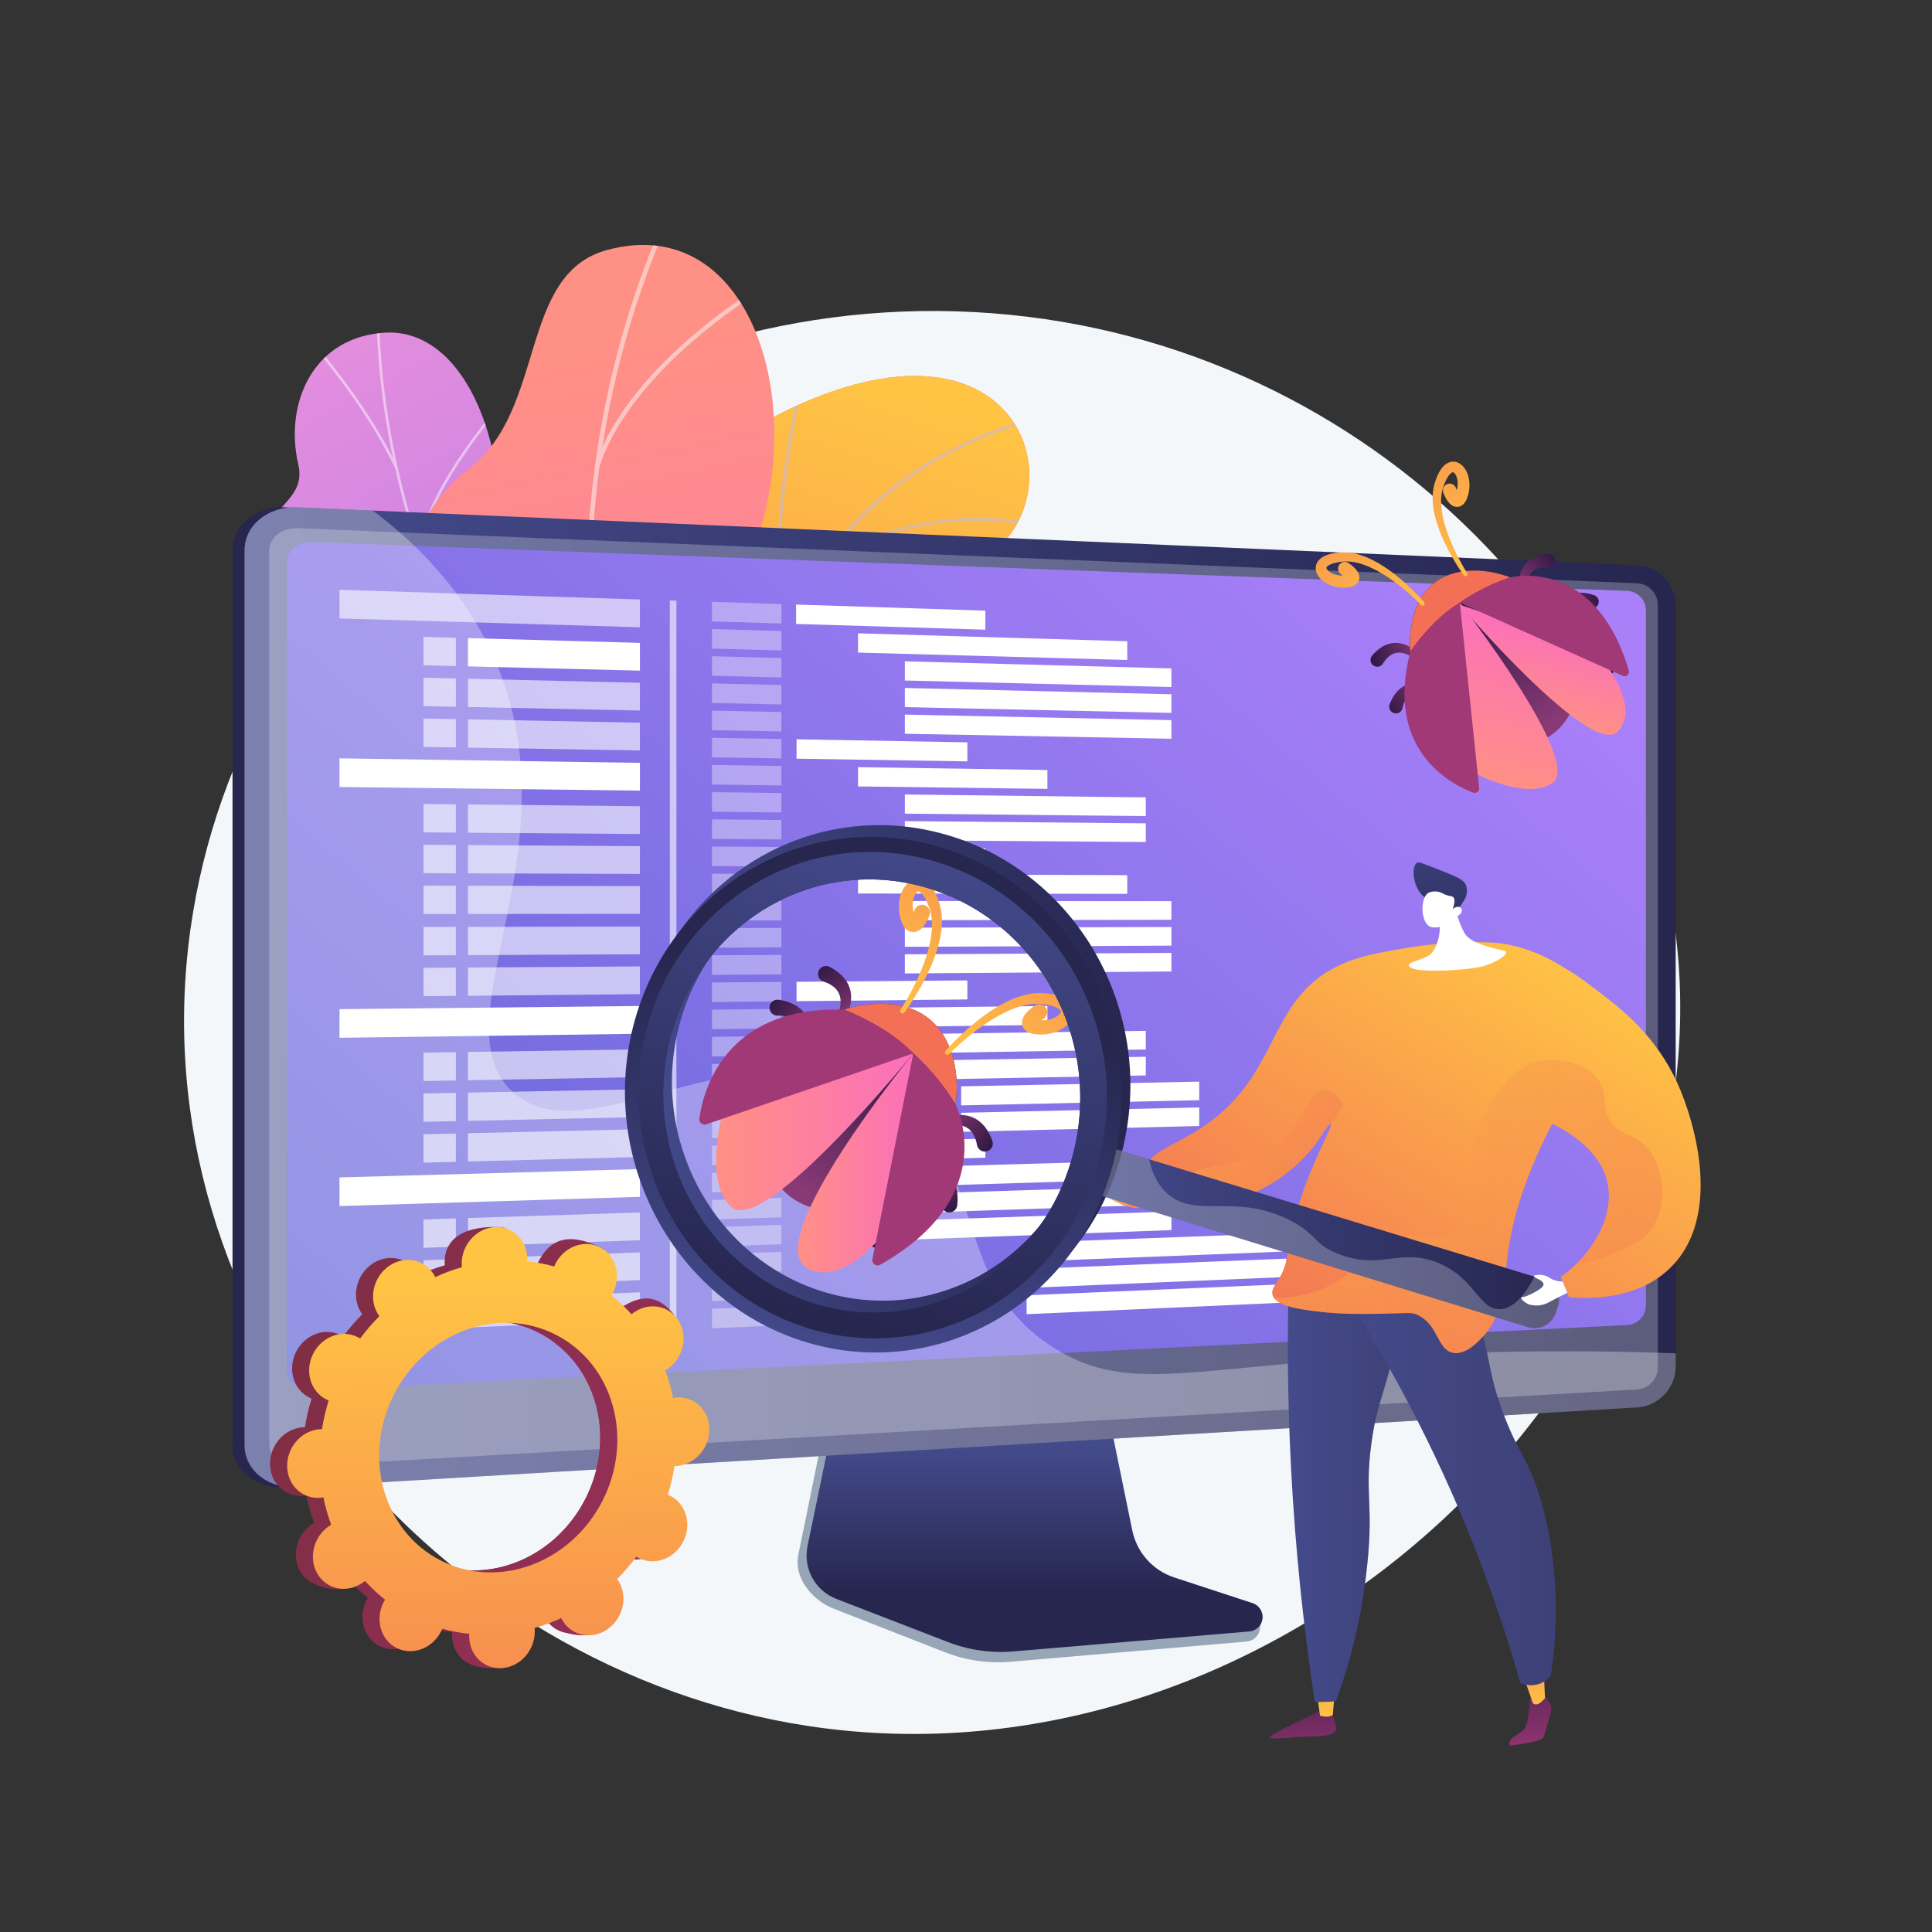 <?xml version="1.0" encoding="utf-8"?>
<!-- Generator: Adobe Illustrator 27.5.0, SVG Export Plug-In . SVG Version: 6.00 Build 0)  -->
<svg version="1.1" xmlns="http://www.w3.org/2000/svg" xmlns:xlink="http://www.w3.org/1999/xlink" x="0px" y="0px"
	 viewBox="0 0 3710 3710" style="enable-background:new 0 0 3710 3710;" xml:space="preserve">
<rect x="0" y="0" width="3710" height="3710" fill="#333333" stroke="none"/>
<g id="Background">
	<g>
		<g>
			<rect style="fill:transparent" width="3710" height="3710"/>
		</g>
	</g>
</g>
<g id="Illustration">
	<g>
		<path style="fill:#F4F7FA;" d="M1834.687,597.817C1099.193,576.57,462.101,1098.646,365.847,1783.674
			c-105.239,748.985,473.986,1422.892,1186.698,1530.828c886.494,134.255,1746.343-642.424,1669.137-1485.004
			C3163.515,1194.687,2582.331,619.414,1834.687,597.817z"/>
		<g>
			<g>
				<defs>
					<path id="SVGID_1_" d="M1313.956,2359.354l292.733-10.848c0,0,49.085-140.851-26.901-236.154
						c-155.035-194.447,40.022-306.392,114.131-364.576c111.763-87.747,168.854-210.128-3.066-256.115
						c-171.919-45.987-11.975-295.346,190.617-413.01c198.25-115.143,91.222-507.344-362.62-294.551
						c-271.033,127.08-216.053,396.072-223.224,538.012s-234.245,162.077-148.863,331.984
						c72.932,145.132,204.007,248.07,111.939,353.118C1166.634,2112.263,1161.588,2226.405,1313.956,2359.354z"/>
				</defs>
				
					<linearGradient id="SVGID_00000113327745657855033640000003381490251603935366_" gradientUnits="userSpaceOnUse" x1="-3397.101" y1="-563.369" x2="-1816.799" y2="-563.369" gradientTransform="matrix(0.668 -0.744 0.744 0.668 3734.822 -32.225)">
					<stop  offset="0" style="stop-color:#FFC444"/>
					<stop  offset="0.996" style="stop-color:#F36F56"/>
				</linearGradient>
				
					<use xlink:href="#SVGID_1_"  style="overflow:visible;fill:url(#SVGID_00000113327745657855033640000003381490251603935366_);"/>
				<clipPath id="SVGID_00000072252885027849448540000005486078448414614440_">
					<use xlink:href="#SVGID_1_"  style="overflow:visible;"/>
				</clipPath>
				
					<linearGradient id="SVGID_00000082355068405112621560000007980525448459366054_" gradientUnits="userSpaceOnUse" x1="2565.619" y1="1627.274" x2="2022.798" y2="3170.029" gradientTransform="matrix(0.999 -0.04 0.04 0.999 -891.997 -767.456)">
					<stop  offset="0" style="stop-color:#FFC444"/>
					<stop  offset="0.996" style="stop-color:#F36F56"/>
				</linearGradient>
				
					<path style="clip-path:url(#SVGID_00000072252885027849448540000005486078448414614440_);fill:url(#SVGID_00000082355068405112621560000007980525448459366054_);" d="
					M1313.956,2359.354l292.733-10.848c0,0,49.085-140.851-26.901-236.154c-155.035-194.447,40.022-306.392,114.131-364.576
					c111.763-87.747,157.931-197.48,16.142-262.299c-160.427-73.339-31.183-289.162,171.409-406.827
					c198.25-115.143,91.222-507.344-362.62-294.551c-271.033,127.08-216.053,396.072-223.224,538.012
					s-234.245,162.077-148.863,331.984c72.932,145.132,204.007,248.07,111.939,353.118
					C1166.634,2112.263,1161.588,2226.405,1313.956,2359.354z"/>
				<g style="opacity:0.5;clip-path:url(#SVGID_00000072252885027849448540000005486078448414614440_);">
					<path style="fill:#BEB8F2;" d="M1441.741,2379.773l6.034-1.255c-0.841-3.455-83.698-349.607-53.9-715.655
						c27.448-337.228,158.914-760.839,629.325-863.848l-1.425-5.563c-209.405,45.853-370.207,157.944-477.942,333.157
						c-86.062,139.965-138.594,320.281-156.136,535.94C1357.857,2029.433,1440.9,2376.311,1441.741,2379.773z"/>
					<path style="fill:#BEB8F2;" d="M1502.234,1201.623l6.103-0.935c-33.594-187.732,32.544-458.625,33.214-461.339l-6.028-1.278
						C1534.85,740.799,1468.444,1012.79,1502.234,1201.623z"/>
					<path style="fill:#BEB8F2;" d="M1577.48,1086.698c202.838-127.52,399.697-77.235,401.66-76.712l1.713-5.492
						c-1.993-0.534-201.525-51.607-406.85,77.475L1577.48,1086.698z"/>
					<path style="fill:#BEB8F2;" d="M1388.5,1903.153c57.417-271.889,450.829-352.628,454.733-353.119l-0.429-5.698
						c-3.881,0.146-402.448,83.417-460.373,357.721L1388.5,1903.153z"/>
					<path style="fill:#BEB8F2;" d="M1381.642,1789.1l6.002-1.389c-46.409-171.487-254.498-282.955-256.596-284.062l-3.066,4.964
						C1130.059,1509.709,1335.886,1620.006,1381.642,1789.1z"/>
					<path style="fill:#BEB8F2;" d="M1436.034,2323.782c4.365-105.159,162.676-194.164,164.273-195.052l-3.181-4.901
						c-6.644,3.682-162.78,91.472-167.271,199.734L1436.034,2323.782z"/>
					<path style="fill:#BEB8F2;" d="M1415.221,2242.054l6.05-1.188c-18.692-81.394-156.666-167.725-202.006-196.093
						c-6.407-4.01-11.938-7.471-12.792-8.266l-4.452,3.968c1.188,1.139,4.857,3.449,13.778,9.032
						C1260.627,2077.556,1397.047,2162.915,1415.221,2242.054z"/>
				</g>
			</g>
			<g>
				
					<linearGradient id="SVGID_00000159440887593145897990000004514263357643469235_" gradientUnits="userSpaceOnUse" x1="2102.583" y1="-963.973" x2="2792.271" y2="848.242" gradientTransform="matrix(-0.652 0.759 0.759 0.652 2655.146 -263.472)">
					<stop  offset="0.004" style="stop-color:#E38DDD"/>
					<stop  offset="1" style="stop-color:#9571F6"/>
				</linearGradient>
				<path style="fill:url(#SVGID_00000159440887593145897990000004514263357643469235_);" d="M1444.575,1799.592
					c78.028,12.678,114.403,75.233,133.053,124.312c-4.619,5.593-5.734,9.9-9.028,16.476
					c-29.738,59.352-56.107,78.815-95.41,133.039c-8.46,11.672-44.562,38.948-60.088,49.217l-29.275,18.719
					c0,0-174.372-49.294-155.146-143.557c19.226-94.263-139.958-160.5-219.61-205.197c-48.912-27.448-61.769-54.484-77.99-67.236
					c-171.708-134.991-265.768-122.008-292.433-197.611c-29.436-83.46,76.766-123.172,49.933-215.527
					c-30.3-104.286-186.061-123.665-190.877-228.277c-0.826-17.935-1.147-36.384,8.001-58.787
					c22.58-55.298,81.14-72.199,67.19-132.603c-28.04-121.414,31.169-247.863,169.43-253.837
					c136.456-5.896,240.38,183.069,216.97,462.918c7.899,200.772,39.908,225.403,130.061,270.782
					c63.144,31.787,257.128,79.3,253.513,195.298C1339.256,1683.718,1355.373,1785.1,1444.575,1799.592z"/>
				<g>
					<defs>
						<path id="SVGID_00000172430102032930154560000003889451155568903042_" d="M1596.494,1988.151l-204.193,152.439
							c0,0-182.845-48.529-163.619-142.793c19.226-94.264-139.958-160.5-219.61-205.198
							c-216.117-121.275-19.288-322.293-281.7-499.535c-69.794-47.141-221.899-114.34-229.668-209.115
							c-8.852-107.975,93.131-113.708,75.191-191.39c-28.04-121.414,31.171-247.863,169.43-253.837
							c136.456-5.896,240.38,183.069,216.972,462.917c7.898,200.774,39.909,225.403,130.059,270.783
							c63.146,31.786,257.128,79.301,253.513,195.298c-3.615,115.997,12.503,217.379,101.704,231.872
							C1580.304,1821.645,1596.494,1988.151,1596.494,1988.151z"/>
					</defs>
					<clipPath id="SVGID_00000093873348350344794540000016784863161675605425_">
						<use xlink:href="#SVGID_00000172430102032930154560000003889451155568903042_"  style="overflow:visible;"/>
					</clipPath>
					<g style="opacity:0.5;clip-path:url(#SVGID_00000093873348350344794540000016784863161675605425_);">
						<path style="fill:#FCFDFE;" d="M1497.792,2047.973l-3.633,3.443c-20.752-18.364-41.413-37.137-61.41-55.799
							c-148.045-138.182-275.585-285.078-379.078-436.616c-87.691-128.403-159.385-261.924-213.09-396.855
							c-43.189-108.511-75.031-218.52-94.64-326.971c-13.783-76.24-21.428-150.927-22.714-221.989
							c-0.227-12.384,0.299-25.113,0.808-37.424c0.678-16.402,1.38-33.362,0.303-49.635l5.024-0.628
							c1.092,16.496,0.387,33.571-0.295,50.084c-0.507,12.25-1.03,24.915-0.806,37.174c1.282,70.838,8.902,145.303,22.649,221.327
							c19.56,108.182,51.328,217.929,94.417,326.19c53.594,134.653,125.146,267.908,212.668,396.063
							c103.318,151.282,230.656,297.943,378.473,435.91C1456.434,2010.886,1477.066,2029.634,1497.792,2047.973z"/>
						<path style="fill:#FCFDFE;" d="M918.273,1321.408l-4.532,2.323c-93.885-171.544-425.077-299.704-428.411-300.977l2.228-4.289
							C490.908,1019.745,823.636,1148.491,918.273,1321.408z"/>
						<path style="fill:#FCFDFE;" d="M1228.617,1776.854l-4.247,2.77c-79.274-108.66,2.29-363.374,3.123-365.934l4.816,1.006
							C1231.483,1417.235,1150.581,1669.893,1228.617,1776.854z"/>
						<path style="fill:#FCFDFE;" d="M1279.716,1834.517l-3.705,3.379c-65.334-60.422-192.366-108.197-357.692-134.522
							c-8.314-1.324-8.314-1.324-8.97-1.914l3.662-3.419l-1.831,1.71l1.047-2.159c0.537,0.147,3.676,0.648,7.315,1.225
							C1085.812,1725.294,1213.723,1773.484,1279.716,1834.517z"/>
						<path style="fill:#FCFDFE;" d="M1460.479,2013.931l-4.522,2.336c-46.573-84.193,20.384-219.546,21.065-220.902l4.544,1.662
							C1480.894,1798.365,1414.974,1931.665,1460.479,2013.931z"/>
						<path style="fill:#FCFDFE;" d="M1493.296,2053.921c-76.813-29.395-167.046-38.791-275.855-28.726l-0.123-4.6
							c109.645-10.14,200.648-0.641,278.209,29.04L1493.296,2053.921z"/>
						<path style="fill:#FCFDFE;" d="M763.616,897.702l-4.647,2.093c-46.17-98.463-120.423-190.298-144.824-220.475
							c-5.907-7.305-7.976-9.883-8.517-10.909l4.563-2.264c0.425,0.777,3.801,4.953,8.077,10.24
							C642.746,706.661,717.235,798.789,763.616,897.702z"/>
						<path style="fill:#FCFDFE;" d="M811.972,1069.836l-5.01,0.788c-10.702-102.066,133.54-271.008,139.685-278.15l3.856,2.692
							C949.013,796.898,801.47,969.676,811.972,1069.836z"/>
					</g>
				</g>
			</g>
			<g>
				
					<linearGradient id="SVGID_00000166646078965650182860000008165719844932645292_" gradientUnits="userSpaceOnUse" x1="7745.086" y1="-791.987" x2="8588.156" y2="595.923" gradientTransform="matrix(-0.728 0.686 0.686 0.728 7218.97 -4044.814)">
					<stop  offset="0" style="stop-color:#FF9085"/>
					<stop  offset="1" style="stop-color:#FB6FBB"/>
				</linearGradient>
				<path style="fill:url(#SVGID_00000166646078965650182860000008165719844932645292_);" d="M1611.422,2095.921
					c-14.529,9.813,42.908,163.143-75.833,116.88c-29.665-11.558-110.396-70.655-209.741,10.157
					c-19.284,15.687-38.571,31.373-57.856,47.06c-55.665-24.72-103.173-57.552-61.729-121.848
					c64.362-99.849-74.23-235.563-148.222-261.781c-91.579-32.45-302.865-112.082-205.953-267.735
					c80.678-129.582,161.002-199.662,36.953-332.086c-124.05-132.425-126.898-280.125,13.016-387.961
					c147.239-113.481,93.552-372.426,263.489-418.501c296.106-80.279,407.189,353.234,250.159,644.015
					c-157.029,290.78,60.168,244.88,174.674,341.91c10.077,9.564,24.903,25.11,38.634,46.529
					c84.53,131.871-19.051,257.794-15.862,423.443C1617.499,2161.914,1635.9,2079.39,1611.422,2095.921z"/>
				<g>
					<defs>
						<path id="SVGID_00000166648137596377642010000009020882473541608354_" d="M1614.958,2028.806l-304.98,262.332
							c-56.277-21.959-150.007-71.147-103.713-142.966c64.362-99.85-74.23-235.564-148.222-261.782
							c-91.579-32.45-302.866-112.082-205.953-267.736c80.678-129.581,161.002-199.66,36.953-332.084
							c-124.049-132.425-126.897-280.125,13.017-387.961c147.238-113.481,93.551-372.426,263.488-418.5
							c296.106-80.28,407.188,353.232,250.159,644.013c-157.029,290.781,60.166,244.88,174.673,341.91
							c156.327,132.467-95.125,294.535-95.3,400.346C1494.941,1949.328,1566.05,2001.543,1614.958,2028.806z"/>
					</defs>
					<clipPath id="SVGID_00000007405590259351667400000018214454679754545061_">
						<use xlink:href="#SVGID_00000166648137596377642010000009020882473541608354_"  style="overflow:visible;"/>
					</clipPath>
					<g style="opacity:0.5;clip-path:url(#SVGID_00000007405590259351667400000018214454679754545061_);">
						<path style="fill:#FCFDFE;" d="M1428.563,2110.946l-7.623,4.478c-329.551-489.203-387.009-1134.841-149.949-1684.958
							l8.222,2.57C1043.153,980.835,1100.381,1623.774,1428.563,2110.946z"/>
						<path style="fill:#FCFDFE;" d="M1274.919,1828.946l-6.582,5.711c-170.213-163.072-464.808-149.745-467.765-149.591
							l-0.014-8.038C803.551,1676.87,1102.021,1663.304,1274.919,1828.946z"/>
						<path style="fill:#FCFDFE;" d="M1370.735,2019.311l-8.606,2.33c-60.827-224.471,266.079-547.254,269.39-550.488l6.327,5.305
							C1634.572,1479.658,1311.064,1799.108,1370.735,2019.311z"/>
						<path style="fill:#FCFDFE;" d="M1140,1272.924l-8.398,2.984c-65.054-172.826-349.389-278.97-352.253-280.022l3.698-7.489
							C785.947,989.46,1073.745,1096.905,1140,1272.924z"/>
						<path style="fill:#FCFDFE;" d="M1150.093,899.303l-8.497-1.844c65.986-206.331,339.819-361.475,342.584-363.017l4.332,6.793
							C1485.781,542.755,1215.048,696.187,1150.093,899.303z"/>
					</g>
				</g>
			</g>
		</g>
		<g>
			<g>
				<path style="fill:#97A6B7;" d="M2249.797,3047.193c-41.209-13.668-72.009-48.642-80.695-91.628l-59.978-296.851l-513.072,18.219
					l-63.144,309.252c-8.844,43.311,26.557,86.762,67.327,102.714l214.658,83.988c39.925,15.622,82.841,21.843,125.496,18.194
					l453.65-38.809c13.262-1.135,23.899-11.559,25.442-24.932c1.544-13.374,10.835-28.39-1.811-32.585L2249.797,3047.193z"/>
				
					<linearGradient id="SVGID_00000079466945746514800990000014217219271958836358_" gradientUnits="userSpaceOnUse" x1="1986.709" y1="2774.543" x2="1986.709" y2="3060.627">
					<stop  offset="0" style="stop-color:#444B8C"/>
					<stop  offset="0.996" style="stop-color:#26264F"/>
				</linearGradient>
				<path style="fill:url(#SVGID_00000079466945746514800990000014217219271958836358_);" d="M2254.875,3029.139
					c-41.167-13.497-71.937-48.031-80.614-90.477l-59.918-293.119l-500.565,18.01l-63.081,305.365
					c-8.834,42.766,14.54,85.652,55.27,101.403l214.442,82.932c39.885,15.425,82.758,21.569,125.37,17.966l453.193-38.321
					c13.248-1.12,23.875-11.414,25.417-24.619s-6.428-25.67-19.062-29.812L2254.875,3029.139z"/>
			</g>
			<g>
				<g>
					
						<linearGradient id="SVGID_00000103236069643870102610000012819831630965899921_" gradientUnits="userSpaceOnUse" x1="1969.348" y1="1993.978" x2="1094.554" y2="1945.676">
						<stop  offset="0" style="stop-color:#444B8C"/>
						<stop  offset="0.395" style="stop-color:#383C74"/>
						<stop  offset="0.996" style="stop-color:#26264F"/>
					</linearGradient>
					<path style="fill:url(#SVGID_00000103236069643870102610000012819831630965899921_);" d="M547.661,2856.015
						c-55.639,3.317-101.157-32.778-101.157-80.479V1056.289c0-47.7,45.518-84.536,101.157-82.126l2584.243,178.905
						c40.849,1.77,62.767-31.206,62.767,9.363v1462.207c0,40.569-33.076,75.548-73.925,77.983L547.661,2856.015z"/>
					
						<linearGradient id="SVGID_00000093169169776288133280000001026227873394826149_" gradientUnits="userSpaceOnUse" x1="469.628" y1="1915.139" x2="3217.795" y2="1915.139">
						<stop  offset="0" style="stop-color:#444B8C"/>
						<stop  offset="0.996" style="stop-color:#26264F"/>
					</linearGradient>
					<path style="fill:url(#SVGID_00000093169169776288133280000001026227873394826149_);" d="M570.786,2856.015
						c-55.639,3.317-101.157-32.778-101.157-80.479V1056.289c0-47.7,45.518-84.536,101.157-82.126l2573.084,111.489
						c40.849,1.77,73.925,36.21,73.925,76.778v1462.207c0,40.569-33.076,75.548-73.925,77.983L570.786,2856.015z"/>
					<path style="opacity:0.3;fill:#D8DEE8;" d="M3143.871,1120.064L570.787,1014.211c-29.745-1.223-53.929,18.43-53.929,43.902
						v1337.122v377.708c0,25.472,24.184,44.731,53.929,43.023l2573.084-147.758c21.895-1.257,39.599-19.919,39.599-41.686v-334.255
						V1161.105C3183.47,1139.339,3165.765,1120.965,3143.871,1120.064z"/>
				</g>
				<g>
					
						<linearGradient id="SVGID_00000160163982514920787620000018425258888433493429_" gradientUnits="userSpaceOnUse" x1="2628.937" y1="891.336" x2="831.051" y2="2989.767">
						<stop  offset="0" style="stop-color:#AA80F9"/>
						<stop  offset="0.996" style="stop-color:#6165D7"/>
					</linearGradient>
					<path style="fill:url(#SVGID_00000160163982514920787620000018425258888433493429_);" d="M3124.751,2544.482L598.674,2669.176
						c-26.514,1.309-48.063-16.218-48.063-39.15V1080.635c0-22.932,21.549-40.723,48.063-39.739l2526.077,93.765
						c19.824,0.736,35.86,17.351,35.86,37.113v1335.157C3160.611,2526.692,3144.575,2543.504,3124.751,2544.482z"/>
					<polygon style="opacity:0.6;fill:#FFFFFF;" points="1228.839,1204.525 651.941,1187.557 651.941,1132.553 1228.839,1151.211 
											"/>
					<polygon style="opacity:0.36;fill:#FFFFFF;" points="1500.52,1197.3 1367.251,1193.266 1367.251,1155.688 1500.52,1159.998 
											"/>
					<polygon style="opacity:0.36;fill:#FFFFFF;" points="1500.52,1249.126 1367.251,1245.478 1367.251,1207.9 1500.52,1211.825 
											"/>
					<polygon style="fill:#FFFFFF;" points="2164.654,1267.303 1647.63,1253.152 1647.63,1216.157 2164.654,1231.384 					"/>
					<polygon style="fill:#FFFFFF;" points="2249.435,1319.285 1737.553,1306.755 1737.553,1269.947 2249.435,1283.542 					"/>
					<polygon style="fill:#FFFFFF;" points="2249.435,1368.946 1737.553,1357.896 1737.553,1321.088 2249.435,1333.204 					"/>
					<polygon style="fill:#FFFFFF;" points="2249.435,1418.608 1737.553,1409.037 1737.553,1372.229 2249.435,1382.865 					"/>
					<polygon style="opacity:0.36;fill:#FFFFFF;" points="1500.52,1300.952 1367.251,1297.69 1367.251,1260.111 1500.52,1263.651 
											"/>
					<polygon style="opacity:0.36;fill:#FFFFFF;" points="1500.52,1352.779 1367.251,1349.902 1367.251,1312.323 1500.52,1315.477 
											"/>
					<polygon style="opacity:0.36;fill:#FFFFFF;" points="1500.52,1404.605 1367.251,1402.114 1367.251,1364.535 1500.52,1367.304 
											"/>
					<polygon style="opacity:0.36;fill:#FFFFFF;" points="1500.52,1456.432 1367.251,1454.325 1367.251,1416.747 1500.52,1419.13 
											"/>
					<polygon style="fill:#FFFFFF;" points="1857.635,1462.076 1529.601,1456.891 1529.601,1419.651 1857.635,1425.518 					"/>
					<polygon style="opacity:0.36;fill:#FFFFFF;" points="1500.52,1508.258 1367.251,1506.537 1367.251,1468.958 1500.52,1470.957 
											"/>
					<polygon style="opacity:0.36;fill:#FFFFFF;" points="1500.52,1560.084 1367.251,1558.749 1367.251,1521.17 1500.52,1522.783 
											"/>
					<polygon style="opacity:0.36;fill:#FFFFFF;" points="1500.52,1611.911 1367.251,1610.961 1367.251,1573.382 1500.52,1574.61 
											"/>
					<polygon style="fill:#FFFFFF;" points="2011.325,1514.855 1647.63,1510.158 1647.63,1473.163 2011.325,1478.617 					"/>
					<polygon style="fill:#FFFFFF;" points="2200.272,1567.099 1737.553,1562.461 1737.553,1525.652 2200.272,1531.254 					"/>
					<polygon style="fill:#FFFFFF;" points="2200.272,1616.902 1737.553,1613.602 1737.553,1576.793 2200.272,1581.057 					"/>
					<polygon style="opacity:0.36;fill:#FFFFFF;" points="1500.52,1663.737 1367.251,1663.172 1367.251,1625.594 1500.52,1626.436 
											"/>
					<polygon style="opacity:0.36;fill:#FFFFFF;" points="1500.52,1715.564 1367.251,1715.384 1367.251,1677.805 1500.52,1678.262 
											"/>
					<polygon style="opacity:0.36;fill:#FFFFFF;" points="1500.52,1767.391 1367.251,1767.596 1367.251,1730.017 1500.52,1730.089 
											"/>
					<polygon style="opacity:0.36;fill:#FFFFFF;" points="1500.52,1819.217 1367.251,1819.807 1367.251,1782.229 1500.52,1781.916 
											"/>
					<polygon style="opacity:0.36;fill:#FFFFFF;" points="1500.52,1871.043 1367.251,1872.019 1367.251,1834.441 1500.52,1833.742 
											"/>
					<polygon style="opacity:0.36;fill:#FFFFFF;" points="1500.52,1922.87 1367.251,1924.231 1367.251,1886.652 1500.52,1885.568 
											"/>
					<polygon style="opacity:0.36;fill:#FFFFFF;" points="1500.52,1974.696 1367.251,1976.443 1367.251,1938.864 1500.52,1937.395 
											"/>
					<polygon style="opacity:0.36;fill:#FFFFFF;" points="1500.52,2026.523 1367.251,2028.654 1367.251,1991.076 1500.52,1989.221 
											"/>
					<polygon style="opacity:0.36;fill:#FFFFFF;" points="1500.52,2078.349 1367.251,2080.866 1367.251,2043.287 1500.52,2041.048 
											"/>
					<polygon style="opacity:0.36;fill:#FFFFFF;" points="1500.52,2130.176 1367.251,2133.078 1367.251,2095.499 1500.52,2092.875 
											"/>
					<polygon style="opacity:0.36;fill:#FFFFFF;" points="1500.52,2182.002 1367.251,2185.29 1367.251,2147.711 1500.52,2144.701 
											"/>
					<polygon style="opacity:0.36;fill:#FFFFFF;" points="1500.52,2233.828 1367.251,2237.501 1367.251,2199.923 1500.52,2196.527 
											"/>
					<polygon style="opacity:0.36;fill:#FFFFFF;" points="1500.52,2285.655 1367.251,2289.713 1367.251,2252.135 1500.52,2248.354 
											"/>
					<polygon style="opacity:0.36;fill:#FFFFFF;" points="1500.52,2337.481 1367.251,2341.925 1367.251,2304.346 1500.52,2300.18 
											"/>
					<polygon style="opacity:0.36;fill:#FFFFFF;" points="1500.52,2389.308 1367.251,2394.137 1367.251,2356.558 1500.52,2352.007 
											"/>
					<polygon style="opacity:0.36;fill:#FFFFFF;" points="1500.52,2441.134 1367.251,2446.348 1367.251,2408.77 1500.52,2403.833 
											"/>
					<polygon style="opacity:0.36;fill:#FFFFFF;" points="1500.52,2492.961 1367.251,2498.56 1367.251,2460.981 1500.52,2455.659 
											"/>
					<polygon style="opacity:0.36;fill:#FFFFFF;" points="1500.52,2544.787 1367.251,2550.772 1367.251,2513.193 1500.52,2507.486 
											"/>
					<polygon style="fill:#FFFFFF;" points="1892.154,1209.151 1528.696,1198.152 1528.696,1160.909 1892.154,1172.664 					"/>
					<polygon style="fill:#FFFFFF;" points="2164.654,2265.431 1647.63,2281.175 1647.63,2244.18 2164.654,2229.512 					"/>
					<polygon style="fill:#FFFFFF;" points="2249.435,2312.51 1737.553,2329.578 1737.553,2292.77 2249.435,2276.768 					"/>
					<polygon style="fill:#FFFFFF;" points="2249.435,2362.172 1737.553,2380.719 1737.553,2343.911 2249.435,2326.429 					"/>
					<polygon style="fill:#FFFFFF;" points="2470.019,2403.203 1971.39,2422.711 1971.39,2386.39 2470.019,2367.919 					"/>
					<polygon style="fill:#FFFFFF;" points="2470.019,2452.226 1971.39,2473.177 1971.39,2436.855 2470.019,2416.942 					"/>
					<polygon style="fill:#FFFFFF;" points="2470.019,2501.25 1971.39,2523.642 1971.39,2487.32 2470.019,2465.966 					"/>
					<polygon style="fill:#FFFFFF;" points="1892.154,2223.035 1528.696,2233.052 1528.696,2195.809 1892.154,2186.549 					"/>
					<polygon style="fill:#FFFFFF;" points="2164.654,1716.461 1647.63,1715.762 1647.63,1678.767 2164.654,1680.542 					"/>
					<polygon style="fill:#FFFFFF;" points="2249.435,1766.237 1737.553,1767.025 1737.553,1730.217 2249.435,1730.494 					"/>
					<polygon style="fill:#FFFFFF;" points="2249.435,1815.898 1737.553,1818.166 1737.553,1781.358 2249.435,1780.155 					"/>
					<polygon style="fill:#FFFFFF;" points="2249.435,1865.559 1737.553,1869.308 1737.553,1832.5 2249.435,1829.816 					"/>
					<polygon style="fill:#FFFFFF;" points="1857.635,1919.222 1529.601,1922.573 1529.601,1885.332 1857.635,1882.664 					"/>
					<polygon style="fill:#FFFFFF;" points="2011.325,1968.002 1647.63,1972.768 1647.63,1935.773 2011.325,1931.764 					"/>
					<polygon style="fill:#FFFFFF;" points="2200.272,2015.329 1737.553,2022.731 1737.553,1985.923 2200.272,1979.484 					"/>
					<polygon style="fill:#FFFFFF;" points="2200.272,2065.133 1737.553,2073.872 1737.553,2037.064 2200.272,2029.287 					"/>
					<polygon style="fill:#FFFFFF;" points="2302.851,2112.702 1845.7,2122.658 1845.7,2086.075 2302.851,2077.07 					"/>
					<polygon style="fill:#FFFFFF;" points="2302.851,2162.209 1845.7,2173.487 1845.7,2136.904 2302.851,2126.577 					"/>
					<polygon style="fill:#FFFFFF;" points="1892.154,1665.399 1528.696,1663.857 1528.696,1626.614 1892.154,1628.912 					"/>
					<polygon style="fill:#FFFFFF;" points="1228.839,1287.827 898.635,1279.626 898.635,1225.345 1228.839,1234.514 					"/>
					<polygon style="opacity:0.6;fill:#FFFFFF;" points="813.228,1277.505 875.42,1279.05 875.42,1224.701 813.228,1222.974 					
						"/>
					<polygon style="opacity:0.6;fill:#FFFFFF;" points="1228.839,1364.465 898.635,1357.655 898.635,1303.374 1228.839,1311.151 
											"/>
					<polygon style="opacity:0.6;fill:#FFFFFF;" points="813.228,1355.894 875.42,1357.176 875.42,1302.827 813.228,1301.363 					
						"/>
					<polygon style="opacity:0.6;fill:#FFFFFF;" points="1228.839,1441.103 898.635,1435.683 898.635,1381.403 1228.839,1387.789 
											"/>
					<polygon style="opacity:0.6;fill:#FFFFFF;" points="813.228,1434.282 875.42,1435.303 875.42,1380.954 813.228,1379.751 					
						"/>
					<polygon style="fill:#FFFFFF;" points="1228.839,1985.099 651.941,1992.876 651.941,1937.872 1228.839,1931.785 					"/>
					<polygon style="opacity:0.6;fill:#FFFFFF;" points="1228.839,2068.401 898.635,2074.364 898.635,2020.083 1228.839,2015.088 
											"/>
					<polygon style="opacity:0.6;fill:#FFFFFF;" points="813.228,2075.906 875.42,2074.783 875.42,2020.434 813.228,2021.375 					
						"/>
					<polygon style="opacity:0.6;fill:#FFFFFF;" points="1228.839,2145.039 898.635,2152.393 898.635,2098.112 1228.839,2091.726 
											"/>
					<polygon style="opacity:0.6;fill:#FFFFFF;" points="813.228,2154.294 875.42,2152.91 875.42,2098.561 813.228,2099.764 					
						"/>
					<polygon style="opacity:0.6;fill:#FFFFFF;" points="1228.839,2221.677 898.635,2230.421 898.635,2176.14 1228.839,2168.363 
											"/>
					<polygon style="opacity:0.6;fill:#FFFFFF;" points="813.228,2232.683 875.42,2231.036 875.42,2176.687 813.228,2178.152 					
						"/>
					<polygon style="fill:#FFFFFF;" points="1228.839,1518.26 651.941,1511.238 651.941,1456.234 1228.839,1464.947 					"/>
					<polygon style="opacity:0.6;fill:#FFFFFF;" points="1228.839,1601.562 898.635,1599.054 898.635,1544.774 1228.839,1548.249 
											"/>
					<polygon style="opacity:0.6;fill:#FFFFFF;" points="813.228,1598.406 875.42,1598.878 875.42,1544.529 813.228,1543.875 					
						"/>
					<polygon style="opacity:0.6;fill:#FFFFFF;" points="1228.839,1678.2 898.635,1677.083 898.635,1622.802 1228.839,1624.887 
											"/>
					<polygon style="opacity:0.6;fill:#FFFFFF;" points="813.228,1676.794 875.42,1677.005 875.42,1622.656 813.228,1622.263 					
						"/>
					<polygon style="opacity:0.6;fill:#FFFFFF;" points="1228.839,1832.472 898.635,1834.154 898.635,1779.873 1228.839,1779.158 
											"/>
					<polygon style="opacity:0.6;fill:#FFFFFF;" points="813.228,1834.589 875.42,1834.272 875.42,1779.923 813.228,1780.058 					
						"/>
					<polygon style="opacity:0.6;fill:#FFFFFF;" points="1228.839,1909.11 898.635,1912.182 898.635,1857.902 1228.839,1855.796 
											"/>
					<polygon style="opacity:0.6;fill:#FFFFFF;" points="813.228,1912.977 875.42,1912.399 875.42,1858.05 813.228,1858.446 					
						"/>
					<polygon style="opacity:0.6;fill:#FFFFFF;" points="1228.839,1754.839 898.635,1755.112 898.635,1700.831 1228.839,1701.525 
											"/>
					<polygon style="opacity:0.6;fill:#FFFFFF;" points="813.228,1755.182 875.42,1755.131 875.42,1700.782 813.228,1700.652 					
						"/>
					<polygon style="fill:#FFFFFF;" points="1228.839,2298.289 651.941,2315.995 651.941,2260.991 1228.839,2244.975 					"/>
					<polygon style="opacity:0.6;fill:#FFFFFF;" points="1228.839,2381.591 898.635,2393.237 898.635,2338.956 1228.839,2328.278 
											"/>
					<polygon style="opacity:0.6;fill:#FFFFFF;" points="813.228,2396.249 875.42,2394.056 875.42,2339.707 813.228,2341.718 					
						"/>
					<polygon style="opacity:0.6;fill:#FFFFFF;" points="1228.839,2458.229 898.635,2471.266 898.635,2416.985 1228.839,2404.916 
											"/>
					<polygon style="opacity:0.6;fill:#FFFFFF;" points="813.228,2474.638 875.42,2472.182 875.42,2417.833 813.228,2420.106 					
						"/>
					<polygon style="opacity:0.6;fill:#FFFFFF;" points="1228.839,2534.867 898.635,2549.294 898.635,2495.013 1228.839,2481.554 
											"/>
					<polygon style="opacity:0.6;fill:#FFFFFF;" points="813.228,2553.026 875.42,2550.309 875.42,2495.96 813.228,2498.495 					
						"/>
					<polygon style="opacity:0.6;fill:#FFFFFF;" points="1298.944,2532.069 1286.238,2532.625 1286.238,1153.068 1298.944,1153.479 
											"/>
				</g>
				<path style="opacity:0.3;fill:#FFFFFF;" d="M2875.251,2596.203c-560.124,11.711-686.085,91.688-845.245-4.141
					c-218.7-131.678-119.1-365.913-332.182-488.782c-267.887-154.471-576.749,128.433-716.564-9.491
					c-139.236-137.353,123.789-460.62-28.473-820.964c-61.103-144.608-165.146-238.531-237.019-292.381l-144.983-6.282
					c-55.64-2.411-101.158,34.426-101.158,82.126v1719.247c0,47.701,45.518,83.796,101.158,80.479l2573.084-153.395
					c40.849-2.435,73.925-37.413,73.925-77.984v-25.996C3140.677,2595.906,3021.222,2593.151,2875.251,2596.203z"/>
			</g>
		</g>
		<g>
			<g>
				
					<linearGradient id="SVGID_00000004534864025136953220000004991047538654102420_" gradientUnits="userSpaceOnUse" x1="2614.817" y1="2452.738" x2="2727.487" y2="2452.738" gradientTransform="matrix(-0.779 -0.627 -0.627 0.779 5478.552 1929.711)">
					<stop  offset="0" style="stop-color:#311944"/>
					<stop  offset="1" style="stop-color:#893976"/>
				</linearGradient>
				<path style="fill:url(#SVGID_00000004534864025136953220000004991047538654102420_);" d="M1820.528,2161.694
					c0.173-0.024,0.672-0.155,1.041-0.236l1.251-0.264c0.845-0.171,1.711-0.323,2.579-0.456c1.735-0.279,3.498-0.452,5.245-0.582
					c3.501-0.229,6.977-0.17,10.32,0.221c6.702,0.766,12.784,2.935,17.664,6.316c0.594,0.452,1.227,0.831,1.79,1.315l1.689,1.423
					c1.045,1.056,2.121,2.035,3.044,3.214c1.002,1.065,1.808,2.378,2.699,3.556c0.764,1.342,1.633,2.538,2.288,3.98
					c2.84,5.502,4.793,11.815,5.983,18.547c1.472,8.319,9.408,13.869,17.727,12.397c8.319-1.472,13.869-9.408,12.397-17.727
					c-0.139-0.788-0.337-1.551-0.587-2.285l-0.153-0.434c-3.007-8.634-7.13-17.269-12.995-25.141
					c-1.384-1.992-3.111-3.84-4.709-5.706c-1.782-1.773-3.473-3.589-5.463-5.169c-1.88-1.665-3.984-3.104-6.056-4.527l-3.259-1.933
					c-1.087-0.633-2.247-1.143-3.367-1.705c-9.127-4.286-19.013-5.822-28.227-5.396c-4.627,0.201-9.131,0.857-13.505,1.851
					c-2.185,0.514-4.342,1.083-6.473,1.78c-1.067,0.343-2.127,0.707-3.192,1.105c-0.528,0.189-1.071,0.412-1.604,0.619l-1.781,0.75
					c-3.916,1.649-5.753,6.159-4.105,10.075c1.381,3.279,4.769,5.101,8.133,4.638L1820.528,2161.694z"/>
				
					<linearGradient id="SVGID_00000029029890764016084720000010439918944746719923_" gradientUnits="userSpaceOnUse" x1="3082.932" y1="2385.224" x2="2977.532" y2="2425.041" gradientTransform="matrix(-0.779 -0.627 -0.627 0.779 5478.552 1929.711)">
					<stop  offset="0" style="stop-color:#311944"/>
					<stop  offset="1" style="stop-color:#893976"/>
				</linearGradient>
				<path style="fill:url(#SVGID_00000029029890764016084720000010439918944746719923_);" d="M1623.487,1952.891l0.999-1.654
					c0.282-0.498,0.58-1.003,0.844-1.498c0.548-0.997,1.061-1.993,1.554-2.999c0.996-2.008,1.871-4.06,2.695-6.148
					c1.615-4.185,2.913-8.547,3.78-13.096c1.751-9.056,1.657-19.06-1.268-28.71c-0.394-1.189-0.731-2.411-1.201-3.578l-1.443-3.504
					c-1.11-2.256-2.23-4.545-3.606-6.646c-1.276-2.197-2.83-4.132-4.327-6.151c-1.615-1.851-3.195-3.826-4.967-5.483
					c-6.943-6.939-14.894-12.265-23.003-16.486l-0.331-0.172c-7.494-3.9-16.73-0.988-20.63,6.506
					c-3.9,7.493-0.988,16.73,6.506,20.63c0.71,0.369,1.517,0.703,2.252,0.952c6.489,2.15,12.456,4.992,17.489,8.596
					c1.333,0.856,2.392,1.888,3.609,2.838c1.037,1.051,2.221,2.038,3.13,3.184c1.033,1.083,1.847,2.289,2.741,3.475l1.165,1.876
					c0.398,0.627,0.681,1.308,1.043,1.961c2.641,5.317,3.91,11.647,3.701,18.39c-0.095,3.365-0.538,6.812-1.27,10.244
					c-0.381,1.71-0.806,3.429-1.332,5.106c-0.257,0.839-0.532,1.675-0.823,2.486l-0.442,1.2c-0.134,0.353-0.336,0.828-0.385,0.996
					l-0.455,1.571c-1.181,4.081,1.17,8.347,5.251,9.528C1618.182,1957.293,1621.731,1955.798,1623.487,1952.891z"/>
				
					<linearGradient id="SVGID_00000026124492366014704860000002463912143271804339_" gradientUnits="userSpaceOnUse" x1="2594.936" y1="2592.965" x2="2696.427" y2="2544.038" gradientTransform="matrix(-0.779 -0.627 -0.627 0.779 5478.552 1929.711)">
					<stop  offset="0" style="stop-color:#311944"/>
					<stop  offset="1" style="stop-color:#893976"/>
				</linearGradient>
				<path style="fill:url(#SVGID_00000026124492366014704860000002463912143271804339_);" d="M1774.231,2251.275
					c0.166,0.054,0.673,0.152,1.04,0.239l1.242,0.305c0.835,0.213,1.681,0.453,2.521,0.709c1.684,0.502,3.347,1.112,4.977,1.753
					c3.253,1.315,6.359,2.877,9.2,4.681c5.705,3.601,10.241,8.195,13.169,13.359c0.339,0.665,0.744,1.281,1.041,1.962l0.903,2.015
					c0.483,1.405,1.027,2.754,1.346,4.217c0.441,1.394,0.596,2.927,0.887,4.375c0.105,1.541,0.369,2.996,0.332,4.58
					c0.169,6.188-0.814,12.724-2.664,19.305c-2.286,8.132,2.452,16.579,10.585,18.865c8.132,2.287,16.578-2.452,18.865-10.585
					c0.216-0.77,0.37-1.543,0.464-2.314l0.05-0.457c1.041-9.083,1.076-18.652-0.789-28.29c-0.381-2.396-1.134-4.81-1.765-7.185
					c-0.836-2.371-1.57-4.741-2.676-7.029c-0.971-2.316-2.241-4.525-3.49-6.708l-2.096-3.156c-0.704-1.043-1.528-2.005-2.293-2.998
					c-6.361-7.824-14.599-13.501-23.083-17.118c-4.255-1.828-8.597-3.193-12.969-4.197c-2.191-0.486-4.382-0.91-6.604-1.208
					c-1.11-0.155-2.223-0.287-3.355-0.391c-0.558-0.058-1.144-0.094-1.715-0.139l-1.929-0.098c-4.243-0.215-7.857,3.05-8.072,7.293
					c-0.18,3.553,2.08,6.666,5.312,7.71L1774.231,2251.275z"/>
				
					<linearGradient id="SVGID_00000035527334644140031440000003101730787237610161_" gradientUnits="userSpaceOnUse" x1="2666.696" y1="2741.252" x2="2720.306" y2="2642.154" gradientTransform="matrix(-0.779 -0.627 -0.627 0.779 5478.552 1929.711)">
					<stop  offset="0" style="stop-color:#311944"/>
					<stop  offset="1" style="stop-color:#893976"/>
				</linearGradient>
				<path style="fill:url(#SVGID_00000035527334644140031440000003101730787237610161_);" d="M1679.093,2302.149
					c0.103,0.141,0.456,0.518,0.703,0.803l0.828,0.974c0.552,0.662,1.097,1.352,1.628,2.051c1.071,1.393,2.062,2.861,3.007,4.336
					c1.867,2.971,3.469,6.056,4.716,9.182c2.515,6.26,3.501,12.641,2.85,18.541c-0.115,0.738-0.147,1.474-0.305,2.2l-0.448,2.162
					c-0.431,1.422-0.781,2.834-1.378,4.206c-0.459,1.388-1.231,2.722-1.844,4.066c-0.816,1.311-1.455,2.645-2.413,3.906
					c-3.487,5.115-8.112,9.837-13.466,14.087c-6.616,5.252-7.722,14.874-2.469,21.49c5.253,6.616,14.874,7.721,21.49,2.469
					c0.627-0.498,1.204-1.034,1.731-1.604l0.308-0.341c6.163-6.753,11.796-14.488,15.929-23.392
					c1.094-2.165,1.898-4.563,2.778-6.857c0.711-2.411,1.505-4.762,1.947-7.264c0.57-2.446,0.834-4.981,1.1-7.48l0.15-3.786
					c0.04-1.257-0.064-2.52-0.103-3.772c-0.573-10.067-3.926-19.493-8.685-27.394c-2.378-3.974-5.098-7.623-8.053-10.998
					c-1.492-1.677-3.019-3.303-4.645-4.846c-0.81-0.775-1.634-1.534-2.491-2.281c-0.418-0.375-0.872-0.746-1.308-1.117l-1.506-1.21
					c-3.313-2.659-8.155-2.129-10.814,1.184c-2.227,2.774-2.218,6.621-0.21,9.361L1679.093,2302.149z"/>
				
					<linearGradient id="SVGID_00000073696868270445839990000006739747593307419316_" gradientUnits="userSpaceOnUse" x1="3178.508" y1="3701.669" x2="3081.242" y2="3644.82" gradientTransform="matrix(-0.334 -0.943 -0.943 0.334 6034.56 3684.512)">
					<stop  offset="0" style="stop-color:#311944"/>
					<stop  offset="1" style="stop-color:#893976"/>
				</linearGradient>
				<path style="fill:url(#SVGID_00000073696868270445839990000006739747593307419316_);" d="M1555.47,2000.59l0.396-1.891
					c0.101-0.563,0.216-1.139,0.301-1.693c0.188-1.122,0.343-2.231,0.476-3.344c0.277-2.224,0.424-4.45,0.511-6.693
					c0.141-4.483-0.075-9.029-0.762-13.61c-1.341-9.125-4.736-18.536-10.686-26.677c-0.765-0.992-1.487-2.034-2.316-2.98l-2.52-2.83
					c-1.793-1.762-3.607-3.552-5.6-5.08c-1.931-1.652-4.036-2.964-6.116-4.376c-2.137-1.213-4.28-2.555-6.5-3.533
					c-8.847-4.255-18.111-6.653-27.159-7.956l-0.369-0.053c-8.361-1.204-16.116,4.598-17.321,12.959
					c-1.204,8.361,4.598,16.116,12.959,17.32c0.792,0.114,1.665,0.162,2.44,0.154c6.835-0.116,13.406,0.595,19.348,2.332
					c1.541,0.367,2.881,0.992,4.344,1.486c1.326,0.649,2.77,1.19,4.006,1.97c1.333,0.681,2.499,1.55,3.736,2.374l1.719,1.386
					c0.583,0.46,1.075,1.009,1.632,1.506c4.25,4.145,7.54,9.7,9.571,16.133c1.023,3.206,1.744,6.607,2.188,10.088
					c0.206,1.74,0.373,3.503,0.43,5.259c0.034,0.877,0.051,1.756,0.045,2.618l-0.021,1.279c-0.01,0.377-0.043,0.893-0.034,1.067
					l0.09,1.633c0.234,4.242,3.863,7.491,8.105,7.256C1551.917,2006.498,1554.772,2003.914,1555.47,2000.59z"/>
				
					<linearGradient id="SVGID_00000074425944871918062480000014450872327258489773_" gradientUnits="userSpaceOnUse" x1="3074.501" y1="2694.354" x2="2990.8" y2="2618.929" gradientTransform="matrix(-0.779 -0.627 -0.627 0.779 5478.552 1929.711)">
					<stop  offset="0" style="stop-color:#311944"/>
					<stop  offset="1" style="stop-color:#893976"/>
				</linearGradient>
				<path style="fill:url(#SVGID_00000074425944871918062480000014450872327258489773_);" d="M1499.03,2109.639l-1.012-1.646
					c-0.313-0.479-0.626-0.976-0.945-1.437c-0.635-0.944-1.285-1.856-1.953-2.756c-1.328-1.806-2.75-3.524-4.229-5.213
					c-2.979-3.354-6.26-6.507-9.907-9.363c-7.246-5.707-16.18-10.208-26.097-12.033c-1.238-0.194-2.478-0.455-3.73-0.572
					l-3.775-0.323c-2.513-0.048-5.062-0.101-7.559,0.159c-2.538,0.128-4.969,0.621-7.45,1.026c-2.386,0.587-4.865,1.086-7.15,1.901
					c-9.35,2.99-17.728,7.615-25.196,12.887l-0.305,0.215c-6.901,4.872-8.546,14.416-3.674,21.317
					c4.872,6.901,14.416,8.547,21.317,3.675c0.654-0.461,1.32-1.026,1.879-1.566c4.885-4.782,10.146-8.781,15.657-11.604
					c1.372-0.792,2.775-1.26,4.177-1.906c1.409-0.44,2.829-1.04,4.264-1.323c1.436-0.422,2.88-0.592,4.345-0.842l2.202-0.176
					c0.74-0.066,1.474-0.006,2.221-0.028c5.936,0.089,12.144,1.863,18.041,5.14c2.947,1.626,5.808,3.601,8.522,5.824
					c1.345,1.122,2.678,2.288,3.927,3.524c0.628,0.614,1.245,1.24,1.833,1.871l0.864,0.943c0.252,0.281,0.582,0.678,0.709,0.798
					l1.188,1.124c3.086,2.92,7.954,2.786,10.874-0.299C1500.51,2116.372,1500.808,2112.532,1499.03,2109.639z"/>
				
					<linearGradient id="SVGID_00000025433415642424046730000015111263079439743400_" gradientUnits="userSpaceOnUse" x1="2858.499" y1="2416.651" x2="2855.167" y2="2748.224" gradientTransform="matrix(-0.779 -0.627 -0.627 0.779 5478.552 1929.711)">
					<stop  offset="0" style="stop-color:#311944"/>
					<stop  offset="1" style="stop-color:#893976"/>
				</linearGradient>
				<path style="fill:url(#SVGID_00000025433415642424046730000015111263079439743400_);" d="M1517.906,2020.312
					c-49.118,70.999-82.762,207.137-6.304,272.87c72.693,62.497,197.156,27.845,261.618-39.088
					c80.696-83.79,86.347-238.069,9.837-298.537c-59.007-46.634-146.778-21.573-154.959-19.114
					C1563.553,1955.838,1529.661,2003.319,1517.906,2020.312z"/>
				
					<linearGradient id="SVGID_00000033355541104561799300000018348587678451929012_" gradientUnits="userSpaceOnUse" x1="2910.927" y1="2188.153" x2="2884.268" y2="2314.78" gradientTransform="matrix(-0.779 -0.627 -0.627 0.779 5478.552 1929.711)">
					<stop  offset="0" style="stop-color:#FFC444"/>
					<stop  offset="0.996" style="stop-color:#F36F56"/>
				</linearGradient>
				<path style="fill:url(#SVGID_00000033355541104561799300000018348587678451929012_);" d="M1628.097,1936.442
					c8.181-2.458,95.952-27.52,154.959,19.114c43.829,34.638,60.684,100.062,51.927,165.384
					c-18.093-28.836-44.623-64.412-81.161-98.138c-34.831-32.15-78.759-62.611-133.139-83.946
					C1623.113,1938.016,1625.573,1937.201,1628.097,1936.442z"/>
				
					<linearGradient id="SVGID_00000109005723931202680820000005896755122004706478_" gradientUnits="userSpaceOnUse" x1="2981.204" y1="2388.527" x2="2987.743" y2="1796.827" gradientTransform="matrix(-0.779 -0.627 -0.627 0.779 5478.552 1929.711)">
					<stop  offset="0" style="stop-color:#FFC444"/>
					<stop  offset="0.996" style="stop-color:#F36F56"/>
				</linearGradient>
				<path style="fill:url(#SVGID_00000109005723931202680820000005896755122004706478_);" d="M1736.703,1944.303
					c4.965-6.755,9.532-13.522,14.031-20.453c4.469-6.922,8.798-13.938,12.941-21.073c4.144-7.135,8.12-14.377,11.934-21.72
					c3.792-7.356,7.367-14.84,10.774-22.422c6.674-15.227,12.565-30.929,16.693-47.373l0.794-3.077l0.674-3.118
					c0.437-2.083,0.925-4.153,1.316-6.253c0.711-4.221,1.497-8.429,1.918-12.737c0.602-4.266,0.745-8.635,1.02-12.982
					c-0.004-4.39,0.11-8.779-0.313-13.221l-0.231-3.326c-0.075-1.109-0.29-2.221-0.431-3.331l-0.482-3.336
					c-0.186-1.11-0.27-2.23-0.561-3.333l-1.527-6.645c-0.241-1.144-0.575-2.106-0.86-3.167c-0.289-1.038-0.599-2.075-0.927-3.113
					c-2.579-8.295-5.684-16.614-10.548-24.854c-2.455-4.106-5.374-8.227-9.455-12.083c-2.045-1.916-4.404-3.766-7.241-5.326
					c-2.823-1.554-6.172-2.799-9.833-3.297c-3.651-0.529-7.549-0.198-11.029,0.84c-3.501,1.021-6.593,2.669-9.174,4.554
					c-5.189,3.807-8.685,8.37-11.414,12.963c-2.716,4.621-4.613,9.385-5.999,14.203c-1.386,4.82-2.23,9.704-2.613,14.61
					c-0.385,4.905-0.312,9.838,0.24,14.735c0.258,2.451,0.661,4.89,1.159,7.313l0.393,1.815l0.406,1.683
					c0.267,1.116,0.577,2.255,0.893,3.396c0.638,2.285,1.399,4.64,2.37,7.114c1.001,2.485,2.135,5.073,4.128,8.068
					c0.468,0.725,1.089,1.535,1.697,2.305l1.076,1.227c0.356,0.399,0.833,0.85,1.258,1.259c1.8,1.669,4.309,3.526,7.808,4.705
					c1.755,0.57,3.683,0.94,5.604,0.983c1.944,0.074,3.765-0.187,5.441-0.586c3.316-0.842,5.692-2.216,7.568-3.499
					c1.872-1.306,3.271-2.595,4.481-3.828c1.203-1.235,2.205-2.425,3.111-3.585c1.804-2.321,3.211-4.523,4.501-6.702
					c1.282-2.176,2.402-4.314,3.448-6.461c0.522-1.074,1.023-2.147,1.507-3.238l0.718-1.655l0.357-0.858l0.399-1.008l0.044-0.112
					c3.102-7.827-0.728-16.687-8.555-19.79c-7.827-3.102-16.688,0.728-19.79,8.556c-0.131,0.33-0.26,0.698-0.367,1.031
					c0.004,0.008-0.083,0.264-0.138,0.423l-0.199,0.567l-0.434,1.177c-0.299,0.792-0.618,1.585-0.944,2.365
					c-0.653,1.558-1.347,3.075-2.058,4.455c-0.706,1.374-1.443,2.65-2.085,3.592c-0.598,0.935-1.268,1.573-0.891,1.33
					c0.219-0.109,0.775-0.487,2.112-0.82c0.685-0.177,1.492-0.252,2.414-0.236c0.9,0.043,1.822,0.2,2.6,0.485
					c1.558,0.536,2.335,1.238,2.633,1.538c0.063,0.051,0.146,0.175,0.165,0.191c0.024,0.025,0.041,0.057,0.051,0.093
					c-0.02-0.033-0.051-0.008-0.141-0.137c-0.337-0.355-0.991-1.459-1.573-2.726c-0.596-1.289-1.193-2.783-1.739-4.399
					c-0.271-0.81-0.547-1.624-0.801-2.479l-0.382-1.271l-0.319-1.159c-0.41-1.55-0.768-3.121-1.024-4.715
					c-0.547-3.18-0.777-6.435-0.708-9.668c0.066-3.231,0.442-6.453,1.139-9.516c0.687-3.061,1.696-5.987,2.975-8.479
					c1.254-2.494,2.83-4.542,4.162-5.666c0.661-0.582,1.218-0.889,1.615-1.068c0.408-0.181,0.658-0.27,1.052-0.268
					c0.388-0.004,0.96,0.083,1.739,0.43c0.772,0.341,1.713,0.939,2.691,1.751c1.97,1.62,4.044,4.052,5.908,6.845
					c3.778,5.612,6.906,12.494,9.532,19.629c0.337,0.89,0.661,1.789,0.968,2.701c0.292,0.894,0.678,1.845,0.889,2.691l1.501,5.204
					c0.293,0.855,0.394,1.778,0.595,2.668l0.54,2.693c0.165,0.903,0.404,1.787,0.512,2.708l0.336,2.762
					c0.572,3.661,0.657,7.437,0.885,11.196c-0.052,3.796,0.059,7.594-0.281,11.433c-0.155,3.831-0.669,7.677-1.095,11.529
					c-0.251,1.925-0.6,3.848-0.894,5.774l-0.459,2.891l-0.581,2.882c-2.98,15.402-7.745,30.645-13.359,45.611
					c-2.879,7.464-5.937,14.881-9.226,22.215c-3.312,7.324-6.798,14.584-10.462,21.765c-3.663,7.181-7.523,14.272-11.527,21.282
					c-4.006,6.979-8.202,13.974-12.543,20.609l-0.054,0.082c-1.39,2.125-0.795,4.975,1.33,6.365
					C1732.532,1946.77,1735.266,1946.252,1736.703,1944.303z"/>
				
					<linearGradient id="SVGID_00000038403705330337846240000009798842951719809933_" gradientUnits="userSpaceOnUse" x1="2722.443" y1="2385.665" x2="2728.982" y2="1793.95" gradientTransform="matrix(-0.779 -0.627 -0.627 0.779 5478.552 1929.711)">
					<stop  offset="0" style="stop-color:#FFC444"/>
					<stop  offset="0.996" style="stop-color:#F36F56"/>
				</linearGradient>
				<path style="fill:url(#SVGID_00000038403705330337846240000009798842951719809933_);" d="M1822.632,2024.076
					c5.548-5.665,11.479-11.265,17.435-16.676c5.987-5.416,12.083-10.708,18.31-15.829c6.226-5.121,12.568-10.085,19.01-14.892
					c6.457-4.788,13.044-9.367,19.716-13.782c13.411-8.697,27.275-16.624,41.678-22.842l2.69-1.187l2.725-1.069
					c1.819-0.701,3.622-1.454,5.448-2.113c3.671-1.244,7.317-2.572,11.025-3.546c3.677-1.157,7.41-1.864,11.106-2.73
					c3.721-0.584,7.426-1.312,11.125-1.54l2.77-0.265c0.923-0.093,1.837-0.049,2.754-0.082l2.747-0.051
					c0.912,0.005,1.835-0.095,2.733,0.008l5.405,0.348c0.872,0.024,1.883,0.197,2.819,0.29c0.957,0.104,1.905,0.227,2.846,0.365
					c7.532,1.032,14.926,2.609,21.218,5.094c3.129,1.221,5.949,2.724,7.954,4.301c1.004,0.78,1.79,1.571,2.289,2.252
					c0.506,0.686,0.714,1.226,0.793,1.606c0.087,0.385,0.054,0.648-0.036,1.085c-0.089,0.426-0.27,1.035-0.696,1.806
					c-0.813,1.542-2.474,3.521-4.641,5.281c-2.159,1.785-4.8,3.398-7.642,4.726c-2.842,1.339-5.908,2.398-9.05,3.156
					c-3.142,0.762-6.371,1.237-9.594,1.385c-1.612,0.092-3.223,0.08-4.825,0.012l-1.2-0.062l-1.323-0.101
					c-0.889-0.064-1.744-0.158-2.593-0.249c-1.695-0.186-3.283-0.448-4.67-0.753c-1.362-0.296-2.58-0.698-3-0.951
					c-0.145-0.061-0.128-0.096-0.164-0.109c0.037,0.002,0.072,0.012,0.102,0.03c0.02,0.014,0.159,0.07,0.222,0.12
					c0.357,0.227,1.209,0.835,2.067,2.242c0.445,0.699,0.796,1.565,1.032,2.435c0.214,0.898,0.314,1.702,0.288,2.409
					c-0.037,1.377-0.288,2.002-0.347,2.238c-0.157,0.42,0.323-0.371,1.107-1.156c0.782-0.83,1.87-1.823,3.06-2.808
					c1.195-0.991,2.528-1.994,3.909-2.967c0.691-0.486,1.398-0.967,2.107-1.429l1.056-0.677l0.511-0.316
					c0.144-0.088,0.375-0.228,0.384-0.225c7.299-4.198,9.812-13.518,5.614-20.816c-4.198-7.298-13.517-9.812-20.816-5.614
					c-0.307,0.177-0.607,0.363-0.897,0.557l-0.131,0.089l-0.899,0.607l-0.761,0.533l-1.462,1.057
					c-0.961,0.707-1.902,1.427-2.839,2.167c-1.872,1.483-3.719,3.037-5.569,4.756c-1.851,1.728-3.699,3.575-5.579,5.836
					c-0.939,1.133-1.886,2.367-2.833,3.808c-0.944,1.446-1.903,3.09-2.776,5.199c-0.85,2.109-1.682,4.724-1.792,8.143
					c-0.03,1.723,0.106,3.557,0.596,5.44c0.454,1.868,1.23,3.671,2.163,5.262c1.902,3.164,4.255,5.216,6.272,6.615
					c0.49,0.327,1.034,0.697,1.499,0.958l1.43,0.788c0.883,0.428,1.806,0.861,2.615,1.162c3.354,1.303,6.124,1.855,8.766,2.299
					c2.625,0.417,5.089,0.655,7.458,0.787c1.183,0.063,2.362,0.122,3.509,0.143l1.731,0.034l1.857-0.006
					c2.474-0.034,4.942-0.164,7.391-0.438c4.902-0.512,9.734-1.501,14.443-2.93c4.71-1.428,9.299-3.301,13.708-5.689
					c4.408-2.389,8.653-5.264,12.583-8.91c3.9-3.652,7.605-8.046,10.209-13.932c1.287-2.925,2.232-6.299,2.477-9.938
					c0.267-3.621-0.247-7.499-1.548-10.952c-1.273-3.469-3.208-6.472-5.332-8.896c-2.133-2.436-4.446-4.342-6.757-5.928
					c-4.643-3.158-9.295-5.123-13.832-6.64c-9.093-2.981-17.884-4.228-26.54-4.965c-1.083-0.097-2.163-0.178-3.239-0.237
					c-1.097-0.051-2.109-0.17-3.277-0.16l-6.818-0.065c-1.14-0.047-2.251,0.111-3.376,0.168l-3.361,0.246
					c-1.115,0.101-2.247,0.129-3.346,0.294l-3.298,0.488c-4.43,0.541-8.692,1.595-12.98,2.534
					c-4.187,1.202-8.423,2.279-12.461,3.784c-4.117,1.336-8.058,3.008-12.028,4.608c-1.967,0.834-3.884,1.755-5.824,2.629
					l-2.901,1.328l-2.834,1.436c-15.175,7.564-29.245,16.689-42.683,26.477c-6.674,4.956-13.215,10.055-19.585,15.338
					c-6.353,5.301-12.573,10.74-18.651,16.32c-6.079,5.579-12.002,11.314-17.803,17.165c-5.803,5.883-11.431,11.797-16.963,18.096
					c-1.676,1.908-1.487,4.813,0.421,6.489c1.842,1.617,4.612,1.498,6.31-0.228L1822.632,2024.076z"/>
			</g>
			
				<linearGradient id="SVGID_00000089555232215232148630000011256499936272435116_" gradientUnits="userSpaceOnUse" x1="1375.117" y1="2173.437" x2="1753.821" y2="2173.437">
				<stop  offset="0" style="stop-color:#FF9085"/>
				<stop  offset="1" style="stop-color:#FB6FBB"/>
			</linearGradient>
			<path style="fill:url(#SVGID_00000089555232215232148630000011256499936272435116_);" d="M1753.821,2022.803
				c0,0-286.468,352.091-349.453,295.007c-62.985-57.084-4.648-225.327-4.648-225.327L1753.821,2022.803z"/>
			
				<linearGradient id="SVGID_00000168799658428489373150000013617718099513801638_" gradientUnits="userSpaceOnUse" x1="1532.35" y1="2233.115" x2="1753.821" y2="2233.115">
				<stop  offset="0" style="stop-color:#FF9085"/>
				<stop  offset="1" style="stop-color:#FB6FBB"/>
			</linearGradient>
			<path style="fill:url(#SVGID_00000168799658428489373150000013617718099513801638_);" d="M1753.821,2022.803l-38.036,322.883
				c0,0-89.67,130.95-165.241,89.704C1457.129,2384.405,1753.821,2022.803,1753.821,2022.803z"/>
			
				<linearGradient id="SVGID_00000140013335227220894140000013600310196124131215_" gradientUnits="userSpaceOnUse" x1="9426.708" y1="-7777.574" x2="8218.09" y2="-6197.075" gradientTransform="matrix(0.779 0.627 -0.627 0.779 1939.815 -915.042)">
				<stop  offset="0" style="stop-color:#311944"/>
				<stop  offset="1" style="stop-color:#A03976"/>
			</linearGradient>
			<path style="fill:url(#SVGID_00000140013335227220894140000013600310196124131215_);" d="M1753.821,2022.803l-397.553,136.215
				c-7.17,2.457-14.41-3.495-13.377-11.003c7.245-52.689,48.233-216.112,277.79-209.157
				C1620.682,1938.857,1703.854,1968.781,1753.821,2022.803z"/>
			
				<linearGradient id="SVGID_00000136384535159348252890000007306587180670081190_" gradientUnits="userSpaceOnUse" x1="9613.103" y1="-7634.643" x2="8404.515" y2="-6054.183" gradientTransform="matrix(0.779 0.627 -0.627 0.779 1939.815 -915.042)">
				<stop  offset="0" style="stop-color:#311944"/>
				<stop  offset="1" style="stop-color:#A03976"/>
			</linearGradient>
			<path style="fill:url(#SVGID_00000136384535159348252890000007306587180670081190_);" d="M1675.302,2417.818l78.519-395.015
				c0,0,46.008,38.898,81.161,98.138c0,0,90.51,174.556-144.656,307.701C1682.741,2432.936,1673.603,2426.367,1675.302,2417.818z"/>
		</g>
		<g>
			<g>
				
					<linearGradient id="SVGID_00000034768799450168929380000006090340225180609416_" gradientUnits="userSpaceOnUse" x1="9127.004" y1="636.709" x2="9222.887" y2="636.709" gradientTransform="matrix(-0.785 0.619 0.619 0.785 9754.316 -5083.427)">
					<stop  offset="0" style="stop-color:#311944"/>
					<stop  offset="1" style="stop-color:#893976"/>
				</linearGradient>
				<path style="fill:url(#SVGID_00000034768799450168929380000006090340225180609416_);" d="M2931.163,1128.472
					c0.013-0.148,0-0.587,0.002-0.908l0.019-1.088c0.019-0.733,0.059-1.481,0.114-2.226c0.099-1.492,0.292-2.987,0.518-4.461
					c0.478-2.948,1.19-5.819,2.152-8.517c1.914-5.413,4.872-10.043,8.606-13.446c0.488-0.407,0.923-0.859,1.432-1.234l1.502-1.129
					c1.075-0.665,2.092-1.371,3.246-1.911c1.074-0.628,2.317-1.047,3.464-1.56c1.259-0.378,2.417-0.871,3.738-1.139
					c5.104-1.306,10.713-1.722,16.523-1.426c7.18,0.366,13.297-5.158,13.662-12.338c0.365-7.18-5.158-13.297-12.338-13.662
					c-0.68-0.035-1.351-0.016-2.007,0.051l-0.389,0.044c-7.734,0.847-15.682,2.62-23.329,5.984c-1.916,0.768-3.778,1.848-5.63,2.818
					c-1.81,1.14-3.639,2.196-5.329,3.545c-1.74,1.242-3.334,2.712-4.91,4.159l-2.225,2.334c-0.732,0.781-1.376,1.646-2.056,2.467
					c-5.295,6.753-8.454,14.659-9.858,22.382c-0.716,3.876-1.031,7.736-1.04,11.554c0.01,1.91,0.07,3.808,0.242,5.708
					c0.081,0.951,0.181,1.899,0.308,2.858c0.057,0.474,0.137,0.967,0.207,1.449l0.282,1.62c0.62,3.562,4.011,5.946,7.573,5.326
					c2.983-0.52,5.14-2.982,5.398-5.861L2931.163,1128.472z"/>
				
					<linearGradient id="SVGID_00000029731925221630443420000011094867552431650706_" gradientUnits="userSpaceOnUse" x1="9525.37" y1="579.252" x2="9435.675" y2="613.136" gradientTransform="matrix(-0.785 0.619 0.619 0.785 9754.316 -5083.427)">
					<stop  offset="0" style="stop-color:#311944"/>
					<stop  offset="1" style="stop-color:#893976"/>
				</linearGradient>
				<path style="fill:url(#SVGID_00000029731925221630443420000011094867552431650706_);" d="M2720.412,1252.077l-1.181-1.143
					c-0.359-0.329-0.721-0.673-1.082-0.986c-0.722-0.645-1.45-1.26-2.191-1.861c-1.475-1.209-3.01-2.326-4.586-3.408
					c-3.163-2.137-6.533-4.046-10.141-5.632c-7.177-3.179-15.492-5.009-24.053-4.423c-1.062,0.1-2.139,0.147-3.196,0.314
					l-3.181,0.529c-2.083,0.49-4.195,0.983-6.199,1.724c-2.065,0.64-3.967,1.559-5.927,2.416c-1.844,0.987-3.783,1.92-5.495,3.074
					c-7.079,4.435-13.012,10.014-18.06,15.934l-0.206,0.242c-4.664,5.471-4.01,13.687,1.462,18.351
					c5.471,4.664,13.687,4.01,18.351-1.462c0.442-0.518,0.872-1.125,1.219-1.686c3.02-4.972,6.516-9.379,10.465-12.866
					c0.964-0.942,2.022-1.624,3.042-2.452c1.069-0.66,2.114-1.454,3.237-1.989c1.095-0.65,2.25-1.095,3.405-1.61l1.778-0.608
					c0.596-0.21,1.214-0.316,1.825-0.491c4.913-1.177,10.406-1.022,15.958,0.437c2.772,0.72,5.547,1.746,8.254,3.006
					c1.346,0.642,2.69,1.322,3.981,2.079c0.647,0.373,1.288,0.76,1.905,1.157l0.911,0.595c0.267,0.179,0.623,0.437,0.753,0.509
					l1.216,0.677c3.159,1.758,7.146,0.621,8.903-2.538C2723.051,1257.316,2722.488,1254.088,2720.412,1252.077z"/>
				
					<linearGradient id="SVGID_00000173149431733250800330000015285301998520982714_" gradientUnits="userSpaceOnUse" x1="9110.085" y1="756.043" x2="9196.455" y2="714.405" gradientTransform="matrix(-0.785 0.619 0.619 0.785 9754.316 -5083.427)">
					<stop  offset="0" style="stop-color:#311944"/>
					<stop  offset="1" style="stop-color:#893976"/>
				</linearGradient>
				<path style="fill:url(#SVGID_00000173149431733250800330000015285301998520982714_);" d="M2996.633,1183.952
					c0.076-0.128,0.255-0.529,0.396-0.817l0.49-0.972c0.336-0.652,0.696-1.308,1.069-1.955c0.738-1.301,1.561-2.564,2.403-3.793
					c1.711-2.447,3.599-4.725,5.637-6.738c4.074-4.045,8.75-6.931,13.591-8.375c0.616-0.154,1.205-0.373,1.826-0.489l1.844-0.365
					c1.258-0.133,2.48-0.326,3.754-0.313c1.24-0.1,2.542,0.064,3.798,0.099c1.298,0.206,2.555,0.266,3.862,0.598
					c5.165,1.04,10.398,3.102,15.503,5.891c6.309,3.447,14.218,1.127,17.665-5.181c3.448-6.309,1.127-14.218-5.181-17.665
					c-0.597-0.326-1.209-0.601-1.83-0.826l-0.369-0.129c-7.335-2.595-15.264-4.45-23.613-4.74c-2.06-0.141-4.206,0.024-6.295,0.093
					c-2.126,0.241-4.232,0.398-6.34,0.879c-2.106,0.364-4.181,0.996-6.229,1.615l-3.017,1.136c-0.999,0.385-1.954,0.885-2.924,1.33
					c-7.702,3.783-13.981,9.533-18.599,15.88c-2.328,3.181-4.288,6.521-5.954,9.956c-0.821,1.725-1.591,3.461-2.261,5.247
					c-0.34,0.891-0.662,1.788-0.964,2.708c-0.155,0.452-0.296,0.931-0.442,1.396l-0.449,1.581c-0.988,3.478,1.031,7.098,4.509,8.086
					c2.913,0.827,5.925-0.454,7.407-2.935L2996.633,1183.952z"/>
				
					<linearGradient id="SVGID_00000042695852904776329970000006695568383338673331_" gradientUnits="userSpaceOnUse" x1="9171.154" y1="882.236" x2="9216.776" y2="797.903" gradientTransform="matrix(-0.785 0.619 0.619 0.785 9754.316 -5083.427)">
					<stop  offset="0" style="stop-color:#311944"/>
					<stop  offset="1" style="stop-color:#893976"/>
				</linearGradient>
				<path style="fill:url(#SVGID_00000042695852904776329970000006695568383338673331_);" d="M3020.684,1272.559
					c0.136-0.059,0.517-0.28,0.8-0.43l0.966-0.501c0.654-0.332,1.33-0.653,2.012-0.959c1.359-0.623,2.766-1.164,4.169-1.667
					c2.82-0.982,5.685-1.722,8.515-2.16c5.672-0.892,11.152-0.493,15.921,1.172c0.59,0.236,1.195,0.403,1.767,0.672l1.708,0.784
					c1.097,0.629,2.201,1.188,3.226,1.945c1.064,0.646,2.023,1.541,3.021,2.305c0.931,0.927,1.916,1.711,2.78,2.746
					c3.577,3.868,6.612,8.604,9.116,13.854c3.094,6.489,10.864,9.241,17.353,6.146c6.489-3.095,9.24-10.864,6.146-17.353
					c-0.293-0.615-0.628-1.196-1-1.741l-0.224-0.321c-4.425-6.399-9.767-12.546-16.364-17.672c-1.587-1.32-3.423-2.444-5.157-3.611
					c-1.864-1.05-3.663-2.156-5.653-3c-1.92-0.939-3.972-1.642-5.994-2.339l-3.112-0.847c-1.035-0.272-2.102-0.427-3.148-0.634
					c-8.459-1.444-16.916-0.461-24.376,1.979c-3.75,1.215-7.295,2.775-10.657,4.582c-1.676,0.917-3.316,1.874-4.905,2.929
					c-0.797,0.524-1.584,1.063-2.367,1.631c-0.391,0.275-0.785,0.581-1.176,0.872l-1.291,1.019
					c-2.837,2.241-3.321,6.357-1.081,9.195c1.876,2.376,5.069,3.102,7.723,1.959L3020.684,1272.559z"/>
				
					<linearGradient id="SVGID_00000043419407114609366220000018195176676990561962_" gradientUnits="userSpaceOnUse" x1="9613.552" y1="5533.578" x2="9530.774" y2="5485.197" gradientTransform="matrix(-0.994 0.114 0.114 0.994 11589.329 -5232.316)">
					<stop  offset="0" style="stop-color:#311944"/>
					<stop  offset="1" style="stop-color:#893976"/>
				</linearGradient>
				<path style="fill:url(#SVGID_00000043419407114609366220000018195176676990561962_);" d="M2747.002,1317.585l-1.493-0.689
					c-0.448-0.192-0.903-0.396-1.347-0.572c-0.895-0.37-1.785-0.71-2.683-1.032c-1.792-0.654-3.61-1.2-5.454-1.7
					c-3.691-0.972-7.503-1.659-11.433-1.964c-7.824-0.628-16.277,0.393-24.163,3.776c-0.969,0.445-1.97,0.845-2.913,1.353
					l-2.827,1.551c-1.803,1.151-3.634,2.314-5.281,3.676c-1.738,1.286-3.228,2.782-4.795,4.238c-1.414,1.541-2.936,3.063-4.17,4.717
					c-5.216,6.526-8.972,13.752-11.778,21.008l-0.115,0.296c-2.594,6.705,0.74,14.243,7.445,16.837
					c6.705,2.593,14.243-0.74,16.836-7.445c0.246-0.635,0.452-1.35,0.593-1.994c1.207-5.691,3.05-11.005,5.624-15.602
					c0.598-1.208,1.372-2.2,2.061-3.32c0.791-0.976,1.515-2.07,2.398-2.946c0.819-0.976,1.762-1.777,2.681-2.646l1.477-1.162
					c0.493-0.395,1.042-0.7,1.561-1.067c4.248-2.734,9.483-4.404,15.206-4.862c2.854-0.237,5.812-0.186,8.784,0.109
					c1.482,0.161,2.976,0.359,4.444,0.646c0.734,0.139,1.467,0.292,2.18,0.462l1.056,0.261c0.311,0.08,0.732,0.206,0.878,0.231
					l1.372,0.237c3.563,0.614,6.949-1.775,7.564-5.339C2751.225,1321.658,2749.626,1318.797,2747.002,1317.585z"/>
				
					<linearGradient id="SVGID_00000091008860999596375760000006439890855879922620_" gradientUnits="userSpaceOnUse" x1="9518.196" y1="842.322" x2="9446.968" y2="778.136" gradientTransform="matrix(-0.785 0.619 0.619 0.785 9754.316 -5083.427)">
					<stop  offset="0" style="stop-color:#311944"/>
					<stop  offset="1" style="stop-color:#893976"/>
				</linearGradient>
				<path style="fill:url(#SVGID_00000091008860999596375760000006439890855879922620_);" d="M2826.683,1385.19l-1.558,0.526
					c-0.457,0.168-0.928,0.333-1.372,0.51c-0.904,0.346-1.784,0.712-2.658,1.094c-1.751,0.757-3.448,1.609-5.13,2.513
					c-3.349,1.831-6.591,3.951-9.655,6.431c-6.115,4.921-11.552,11.473-14.957,19.35c-0.397,0.99-0.85,1.968-1.186,2.985
					l-0.988,3.069c-0.519,2.075-1.049,4.179-1.31,6.3c-0.378,2.129-0.433,4.24-0.57,6.375c0.032,2.091-0.027,4.242,0.213,6.293
					c0.697,8.325,2.935,16.155,5.884,23.355l0.12,0.294c2.725,6.653,10.327,9.837,16.979,7.113
					c6.653-2.725,9.837-10.327,7.113-16.979c-0.258-0.63-0.599-1.291-0.94-1.857c-3.034-4.963-5.348-10.09-6.638-15.198
					c-0.396-1.289-0.516-2.542-0.785-3.828c-0.096-1.253-0.323-2.544-0.283-3.789c-0.076-1.271,0.058-2.502,0.13-3.764l0.274-1.86
					c0.086-0.626,0.276-1.224,0.4-1.847c1.206-4.906,3.861-9.717,7.703-13.983c1.911-2.134,4.094-4.13,6.456-5.958
					c1.187-0.902,2.408-1.785,3.672-2.585c0.629-0.404,1.266-0.796,1.901-1.163l0.947-0.536c0.281-0.156,0.673-0.353,0.797-0.436
					l1.159-0.771c3.01-2.002,3.828-6.066,1.825-9.076C2832.55,1385.246,2829.422,1384.267,2826.683,1385.19z"/>
				
					<linearGradient id="SVGID_00000072986806269165890150000003259983315713712515_" gradientUnits="userSpaceOnUse" x1="9334.379" y1="605.998" x2="9331.543" y2="888.167" gradientTransform="matrix(-0.785 0.619 0.619 0.785 9754.316 -5083.427)">
					<stop  offset="0" style="stop-color:#311944"/>
					<stop  offset="1" style="stop-color:#893976"/>
				</linearGradient>
				<path style="fill:url(#SVGID_00000072986806269165890150000003259983315713712515_);" d="M2756.196,1352.501
					c49.519,54.276,156.013,108.141,225.112,57.263c65.695-48.372,60.69-158.208,17.469-224.435
					c-54.106-82.906-180.985-117.013-245.725-65.087c-49.93,40.046-45.881,117.621-45.403,124.875
					C2711.427,1302.347,2744.344,1339.51,2756.196,1352.501z"/>
				
					<linearGradient id="SVGID_00000103233809438245728010000006582440793446619537_" gradientUnits="userSpaceOnUse" x1="9378.993" y1="411.544" x2="9356.307" y2="519.305" gradientTransform="matrix(-0.785 0.619 0.619 0.785 9754.316 -5083.427)">
					<stop  offset="0" style="stop-color:#FFC444"/>
					<stop  offset="0.996" style="stop-color:#F36F56"/>
				</linearGradient>
				<path style="fill:url(#SVGID_00000103233809438245728010000006582440793446619537_);" d="M2707.649,1245.117
					c-0.479-7.254-4.527-84.829,45.403-124.875c37.086-29.746,94.561-31.249,147.069-11.53
					c-27.366,9.507-61.931,24.726-96.871,48.599c-33.306,22.758-66.948,53.382-95.012,94.416
					C2708.004,1249.551,2707.797,1247.355,2707.649,1245.117z"/>
				
					<linearGradient id="SVGID_00000180362672721705837070000014061733454070793658_" gradientUnits="userSpaceOnUse" x1="9438.799" y1="582.064" x2="9444.362" y2="78.524" gradientTransform="matrix(-0.785 0.619 0.619 0.785 9754.316 -5083.427)">
					<stop  offset="0" style="stop-color:#FFC444"/>
					<stop  offset="0.996" style="stop-color:#F36F56"/>
				</linearGradient>
				<path style="fill:url(#SVGID_00000180362672721705837070000014061733454070793658_);" d="M2734.879,1156.54
					c-4.656-5.406-9.397-10.484-14.288-15.538c-4.889-5.026-9.882-9.955-15.01-14.752c-5.127-4.798-10.375-9.477-15.739-14.04
					c-5.378-4.548-10.903-8.94-16.542-13.212c-11.356-8.439-23.256-16.319-36.107-22.879l-2.4-1.245l-2.458-1.154
					c-1.645-0.759-3.268-1.559-4.935-2.284c-3.365-1.394-6.706-2.849-10.198-4.019c-3.424-1.313-7.02-2.264-10.573-3.322
					c-3.642-0.833-7.26-1.766-11.025-2.262l-2.803-0.442c-0.934-0.149-1.897-0.182-2.845-0.278l-2.858-0.236
					c-0.956-0.057-1.901-0.202-2.871-0.171l-5.802,0c-0.994-0.018-1.857,0.075-2.79,0.109c-0.916,0.042-1.835,0.101-2.758,0.175
					c-7.372,0.557-14.863,1.546-22.625,4.009c-3.873,1.254-7.848,2.888-11.825,5.538c-1.979,1.331-3.963,2.934-5.798,4.99
					c-1.828,2.045-3.498,4.585-4.61,7.527c-1.135,2.927-1.604,6.223-1.406,9.307c0.179,3.098,0.956,5.977,2.027,8.477
					c2.168,5.03,5.285,8.799,8.574,11.939c3.315,3.134,6.904,5.615,10.635,7.684c3.733,2.069,7.623,3.7,11.619,4.953
					c3.995,1.254,8.1,2.135,12.267,2.61c2.082,0.253,4.181,0.384,6.286,0.433l1.58,0.02l1.473-0.015
					c0.976-0.009,1.98-0.049,2.987-0.093c2.017-0.093,4.115-0.276,6.352-0.609c2.252-0.356,4.615-0.803,7.479-1.885
					c0.691-0.25,1.481-0.61,2.235-0.968l1.223-0.659c0.398-0.219,0.864-0.529,1.284-0.803c1.728-1.174,3.747-2.902,5.391-5.579
					c0.807-1.347,1.482-2.875,1.884-4.46c0.432-1.598,0.563-3.158,0.551-4.624c-0.066-2.911-0.752-5.143-1.459-6.945
					c-0.726-1.801-1.529-3.208-2.32-4.447c-0.795-1.234-1.59-2.291-2.38-3.264c-1.581-1.939-3.139-3.526-4.7-5.011
					c-1.561-1.478-3.12-2.815-4.701-4.092c-0.791-0.637-1.586-1.258-2.398-1.867l-1.236-0.911l-0.643-0.46l-0.76-0.523l-0.084-0.058
					c-5.9-4.065-13.979-2.578-18.044,3.322c-4.065,5.9-2.578,13.979,3.322,18.044c0.249,0.172,0.53,0.349,0.785,0.501
					c0.008-0.002,0.203,0.119,0.325,0.195l0.432,0.273l0.893,0.585c0.6,0.399,1.197,0.814,1.781,1.234
					c1.167,0.839,2.293,1.704,3.302,2.557c1.005,0.848,1.923,1.702,2.581,2.415c0.661,0.674,1.063,1.352,0.933,0.992
					c-0.049-0.202-0.257-0.735-0.277-1.907c-0.017-0.602,0.075-1.285,0.265-2.047c0.208-0.738,0.513-1.473,0.898-2.064
					c0.742-1.19,1.472-1.701,1.778-1.891c0.054-0.042,0.173-0.088,0.19-0.1c0.026-0.015,0.055-0.023,0.087-0.024
					c-0.031,0.01-0.017,0.04-0.14,0.091c-0.359,0.212-1.399,0.544-2.561,0.785c-1.183,0.249-2.536,0.459-3.98,0.603
					c-0.723,0.071-1.451,0.144-2.209,0.191l-1.127,0.075l-1.022,0.043c-1.364,0.045-2.735,0.042-4.106-0.05
					c-2.742-0.152-5.486-0.582-8.153-1.257c-2.668-0.671-5.268-1.597-7.676-2.759c-2.408-1.154-4.642-2.548-6.465-4.085
					c-1.829-1.516-3.227-3.213-3.906-4.532c-0.356-0.66-0.505-1.18-0.578-1.543c-0.073-0.373-0.098-0.597-0.021-0.924
					c0.07-0.322,0.252-0.781,0.688-1.36c0.43-0.575,1.105-1.242,1.966-1.897c1.719-1.325,4.131-2.581,6.803-3.595
					c5.375-2.063,11.679-3.345,18.098-4.162c0.802-0.11,1.61-0.207,2.425-0.287c0.797-0.071,1.659-0.21,2.402-0.224l4.602-0.252
					c0.765-0.08,1.55,0.013,2.326,0.016l2.337,0.066c0.781,0.036,1.559,0.006,2.344,0.092l2.355,0.248
					c3.146,0.224,6.293,0.874,9.455,1.401c3.139,0.767,6.31,1.399,9.429,2.414c3.148,0.859,6.24,2.018,9.353,3.107
					c1.549,0.575,3.077,1.231,4.619,1.842l2.31,0.932l2.279,1.031c12.206,5.408,23.939,12.267,35.281,19.777
					c5.642,3.811,11.21,7.762,16.666,11.888c5.442,4.143,10.799,8.419,16.056,12.827c5.258,4.408,10.402,8.961,15.453,13.619
					c5.024,4.653,10.026,9.467,14.701,14.333l0.058,0.06c1.497,1.558,3.974,1.608,5.532,0.111
					C2736.13,1160.47,2736.221,1158.104,2734.879,1156.54z"/>
				
					<linearGradient id="SVGID_00000171701038782498561830000006027898981389897125_" gradientUnits="userSpaceOnUse" x1="9218.593" y1="579.629" x2="9224.157" y2="76.081" gradientTransform="matrix(-0.785 0.619 0.619 0.785 9754.316 -5083.427)">
					<stop  offset="0" style="stop-color:#FFC444"/>
					<stop  offset="0.996" style="stop-color:#F36F56"/>
				</linearGradient>
				<path style="fill:url(#SVGID_00000171701038782498561830000006027898981389897125_);" d="M2817.427,1100.484
					c-3.64-5.682-7.154-11.669-10.506-17.641c-3.35-5.998-6.577-12.063-9.636-18.204c-3.06-6.14-5.967-12.347-8.726-18.606
					c-2.74-6.268-5.281-12.604-7.671-18.98c-4.656-12.782-8.587-25.791-10.997-38.923l-0.471-2.457l-0.367-2.464
					c-0.234-1.642-0.516-3.281-0.714-4.921c-0.332-3.282-0.738-6.558-0.838-9.82c-0.259-3.27-0.133-6.501-0.146-9.732
					c0.225-3.197,0.328-6.409,0.844-9.52l0.308-2.348c0.099-0.783,0.31-1.533,0.457-2.3l0.482-2.288
					c0.178-0.755,0.271-1.541,0.528-2.266l1.319-4.416c0.187-0.718,0.523-1.524,0.779-2.283c0.269-0.773,0.552-1.536,0.845-2.291
					c2.293-6.05,5.01-11.882,8.271-16.626c1.609-2.362,3.394-4.415,5.083-5.777c0.838-0.684,1.644-1.185,2.304-1.469
					c0.665-0.289,1.153-0.359,1.483-0.352c0.336,0.002,0.548,0.079,0.893,0.236c0.336,0.155,0.807,0.422,1.365,0.922
					c1.124,0.968,2.448,2.723,3.495,4.856c1.069,2.131,1.903,4.629,2.463,7.24c0.568,2.612,0.863,5.357,0.892,8.107
					c0.033,2.751-0.189,5.52-0.681,8.221c-0.231,1.354-0.549,2.689-0.91,4.004l-0.281,0.983l-0.336,1.078
					c-0.223,0.725-0.464,1.416-0.702,2.103c-0.477,1.371-0.997,2.637-1.515,3.729c-0.505,1.073-1.071,2.007-1.361,2.307
					c-0.078,0.109-0.104,0.087-0.121,0.115c0.009-0.031,0.024-0.057,0.044-0.079c0.016-0.014,0.088-0.118,0.142-0.161
					c0.256-0.253,0.923-0.843,2.254-1.287c0.665-0.236,1.45-0.362,2.216-0.391c0.785-0.007,1.471,0.064,2.053,0.22
					c1.135,0.294,1.605,0.62,1.79,0.715c0.319,0.21-0.246-0.338-0.747-1.139c-0.539-0.807-1.156-1.899-1.745-3.073
					c-0.594-1.18-1.172-2.477-1.715-3.808c-0.271-0.666-0.535-1.344-0.784-2.02l-0.36-1.005l-0.165-0.484
					c-0.045-0.136-0.117-0.355-0.114-0.361c-2.09-6.854-9.34-10.716-16.194-8.626c-6.854,2.09-10.716,9.34-8.625,16.194
					c0.088,0.289,0.185,0.572,0.291,0.85l0.049,0.126l0.332,0.861l0.297,0.732l0.598,1.414c0.403,0.932,0.821,1.849,1.256,2.768
					c0.873,1.836,1.809,3.664,2.882,5.526c1.08,1.865,2.26,3.75,3.776,5.74c0.761,0.995,1.604,2.015,2.618,3.076
					c1.02,1.058,2.2,2.168,3.782,3.294c1.587,1.107,3.598,2.296,6.412,3.039c1.423,0.354,2.97,0.59,4.625,0.543
					c1.635-0.021,3.279-0.321,4.777-0.791c2.987-0.974,5.137-2.534,6.683-3.941c0.365-0.344,0.775-0.724,1.081-1.061l0.926-1.035
					c0.523-0.65,1.058-1.334,1.463-1.947c1.72-2.533,2.706-4.726,3.578-6.832c0.846-2.097,1.514-4.096,2.075-6.035
					c0.278-0.969,0.551-1.935,0.788-2.883l0.358-1.429l0.349-1.541c0.444-2.058,0.806-4.13,1.046-6.214
					c0.51-4.163,0.612-8.36,0.324-12.537c-0.286-4.178-0.964-8.342-2.104-12.454c-1.141-4.111-2.716-8.18-4.99-12.135
					c-2.285-3.931-5.223-7.842-9.608-11.124c-2.181-1.625-4.798-3.052-7.77-3.95c-2.953-0.912-6.267-1.225-9.378-0.805
					c-3.12,0.394-5.98,1.426-8.395,2.726c-2.427,1.305-4.449,2.86-6.205,4.474c-3.504,3.248-6.021,6.732-8.144,10.206
					c-4.206,6.973-6.917,14.026-9.179,21.065c-0.287,0.88-0.56,1.76-0.814,2.641c-0.251,0.9-0.543,1.717-0.758,2.688l-1.354,5.642
					c-0.257,0.937-0.337,1.888-0.504,2.832l-0.437,2.835c-0.129,0.944-0.321,1.888-0.394,2.831l-0.224,2.829
					c-0.396,3.777-0.334,7.513-0.374,11.249c0.199,3.702,0.284,7.421,0.762,11.056c0.323,3.669,0.958,7.257,1.528,10.855
					c0.316,1.79,0.715,3.556,1.07,5.332l0.548,2.659l0.65,2.624c3.379,14.028,8.264,27.438,13.82,40.45
					c2.838,6.48,5.819,12.878,8.986,19.168c3.185,6.28,6.51,12.476,9.979,18.581c3.468,6.106,7.094,12.111,10.841,18.038
					c3.773,5.935,7.604,11.73,11.774,17.52c1.263,1.754,3.708,2.151,5.462,0.888c1.692-1.219,2.122-3.54,1.014-5.276
					L2817.427,1100.484z"/>
			</g>
			
				<linearGradient id="SVGID_00000141454879678204360560000012675249869678275465_" gradientUnits="userSpaceOnUse" x1="-2483.6" y1="-3318.095" x2="-2161.328" y2="-3318.095" gradientTransform="matrix(0.224 -0.975 0.975 0.224 6646.353 -176.806)">
				<stop  offset="0" style="stop-color:#FF9085"/>
				<stop  offset="1" style="stop-color:#FB6FBB"/>
			</linearGradient>
			<path style="fill:url(#SVGID_00000141454879678204360560000012675249869678275465_);" d="M2803.25,1157.312
				c0,0,237.391,304.732,178.036,346.085c-59.355,41.353-187.768-39.113-187.768-39.113L2803.25,1157.312z"/>
			
				<linearGradient id="SVGID_00000171718514891088597370000007667381474083685275_" gradientUnits="userSpaceOnUse" x1="-2345.279" y1="-3267.139" x2="-2164.87" y2="-3267.139" gradientTransform="matrix(0.224 -0.975 0.975 0.224 6646.353 -176.806)">
				<stop  offset="0" style="stop-color:#FF9085"/>
				<stop  offset="1" style="stop-color:#FB6FBB"/>
			</linearGradient>
			<path style="fill:url(#SVGID_00000171718514891088597370000007667381474083685275_);" d="M2802.36,1160.741l261.43,89.688
				c0,0,92.729,100.45,42.889,154.154S2802.36,1160.741,2802.36,1160.741z"/>
			
				<linearGradient id="SVGID_00000148663387352891644780000004842130901964005802_" gradientUnits="userSpaceOnUse" x1="-1142.836" y1="5896.082" x2="-1616.544" y2="5244.474" gradientTransform="matrix(0.785 -0.619 0.619 0.785 6189.111 -2272.375)">
				<stop  offset="0" style="stop-color:#311944"/>
				<stop  offset="1" style="stop-color:#A03976"/>
			</linearGradient>
			<path style="fill:url(#SVGID_00000148663387352891644780000004842130901964005802_);" d="M2803.25,1157.312l37.164,355.698
				c0.67,6.415-5.646,11.284-11.677,8.997c-42.318-16.056-170.041-81.215-120.499-270.279
				C2708.238,1251.727,2748.917,1188.453,2803.25,1157.312z"/>
			
				<linearGradient id="SVGID_00000012459971088588156630000005095017248377755273_" gradientUnits="userSpaceOnUse" x1="-987.271" y1="5782.858" x2="-1460.972" y2="5131.262" gradientTransform="matrix(0.785 -0.619 0.619 0.785 6189.111 -2272.375)">
				<stop  offset="0" style="stop-color:#311944"/>
				<stop  offset="1" style="stop-color:#A03976"/>
			</linearGradient>
			<path style="fill:url(#SVGID_00000012459971088588156630000005095017248377755273_);" d="M3115.895,1297.76l-312.645-140.448
				c0,0,41.035-30.74,96.871-48.599c0,0,162.033-41.781,227.616,178.651C3129.852,1294.473,3122.661,1300.8,3115.895,1297.76z"/>
		</g>
		<g>
			
				<linearGradient id="SVGID_00000072984278220605531350000002850002880918627747_" gradientUnits="userSpaceOnUse" x1="2010.996" y1="3228.494" x2="313.471" y2="2513.965">
				<stop  offset="0" style="stop-color:#AB316D"/>
				<stop  offset="1" style="stop-color:#792D3D"/>
			</linearGradient>
			<path style="fill:url(#SVGID_00000072984278220605531350000002850002880918627747_);" d="M1193.782,2988.222
				c30.478,15.474,68.768,1.266,85.524-31.735c16.755-33.001,5.631-72.298-24.847-87.772c-1.579-0.802-3.19-1.475-4.806-2.121
				c5.663-18.26,9.932-36.664,12.794-55.074c1.747-0.005,3.5-0.034,5.282-0.193c34.772-3.1,62.369-35.052,61.641-71.37
				c-0.728-36.317-29.506-63.246-64.279-60.146c-1.818,0.163-3.603,0.45-5.378,0.765c-3.632-17.997-8.609-35.579-14.887-52.594
				c1.599-0.936,3.191-1.903,4.746-2.992c29.749-20.841,39.26-61.978,21.244-91.88c-18.017-29.902-56.74-37.245-86.488-16.404
				c-1.525,1.069-2.958,2.222-4.376,3.393c-11.75-12.989-24.637-25.027-38.58-36.013c0.98-1.607,1.94-3.235,2.808-4.945
				c16.755-33.001,38.651-69.05,7.934-84.044c-71.056-34.688-101.548-4.994-118.304,28.007c-0.868,1.709-1.616,3.446-2.335,5.185
				c-17.098-4.774-34.42-8.075-51.841-9.896c0.109-1.834,0.193-3.673,0.157-5.534c-0.729-36.316,10.047-55.969-24.857-56.648
				c-76.113-1.48-101.793,31.557-101.065,67.872c0.038,1.898,0.197,3.754,0.385,5.598c-17.442,4.972-34.572,11.328-51.246,19.017
				c-0.792-1.619-1.615-3.229-2.556-4.794c-18.016-29.901-56.739-37.244-86.489-16.401c-29.75,20.844-39.261,61.979-21.244,91.88
				c0.923,1.532,1.934,2.965,2.961,4.378c-13.174,13.176-25.512,27.483-36.913,42.83c-1.474-0.925-2.97-1.828-4.549-2.63
				c-30.477-15.474-68.768-1.266-85.523,31.735c-16.755,33.001-5.631,72.298,24.847,87.772c1.579,0.802,3.191,1.476,4.808,2.121
				c-5.663,18.26-9.932,36.664-12.796,55.075c-1.747,0.005-3.5,0.034-5.28,0.191c-34.773,3.102-62.37,35.053-61.643,71.372
				c0.728,36.317,29.508,63.244,64.28,60.145c1.816-0.162,3.602-0.448,5.377-0.764c3.632,17.998,8.608,35.579,14.887,52.595
				c-1.599,0.936-3.191,1.903-4.745,2.992c-29.749,20.842-39.261,61.979-21.244,91.88c18.017,29.902,77.664,43.793,107.413,22.951
				c1.525-1.068-17.966-8.77-16.549-9.941c11.751,12.989,24.638,25.027,38.581,36.013c-0.979,1.607-1.94,3.235-2.808,4.945
				c-16.755,33.001-5.631,72.298,24.847,87.772c30.478,15.474,68.768,1.266,85.523-31.735c0.868-1.709,1.616-3.446,2.335-5.185
				c17.098,4.774,34.42,8.074,51.841,9.896c-0.109,1.834-0.193,3.673-0.157,5.535c0.729,36.316,29.507,63.244,64.28,60.145
				c34.772-3.1,62.37-35.053,61.642-71.37c-0.038-1.898-0.197-3.754-0.385-5.597c17.443-4.971,34.573-11.328,51.246-19.017
				c0.792,1.62,1.616,3.23,2.557,4.792c18.017,29.901,56.738,37.246,86.488,16.403c29.75-20.844,39.26-61.978,21.245-91.881
				c-0.923-1.531-1.934-2.963-2.961-4.376c13.174-13.176,25.512-27.483,36.913-42.83
				C1190.709,2986.517,1192.204,2987.421,1193.782,2988.222z M813.849,2993.043c-110.658-56.183-151.047-198.862-90.211-318.681
				c60.835-119.821,199.857-171.408,310.515-115.224c110.658,56.183,151.047,198.862,90.212,318.681
				C1063.528,2997.64,924.506,3049.227,813.849,2993.043z"/>
			
				<linearGradient id="SVGID_00000127041499371360268700000010616314990368060055_" gradientUnits="userSpaceOnUse" x1="2012.259" y1="3225.494" x2="314.738" y2="2510.966">
				<stop  offset="0" style="stop-color:#AB316D"/>
				<stop  offset="1" style="stop-color:#792D3D"/>
			</linearGradient>
			<path style="fill:url(#SVGID_00000127041499371360268700000010616314990368060055_);" d="M1267.728,2811.327
				c34.772-3.101,62.369-35.054,61.641-71.371c-0.728-36.317-29.506-63.246-64.279-60.145c-1.818,0.162-3.603,0.449-5.378,0.764
				c-3.631-17.998-8.609-35.578-14.887-52.594c1.599-0.935,3.191-1.903,4.746-2.993c29.749-20.842,66.553-71.203,45.565-99.098
				c-39.836-52.943-81.061-30.027-110.81-9.185c-1.525,1.069-2.958,2.221-4.375,3.392c-11.751-12.989-24.638-25.026-38.581-36.013
				c0.98-1.607,1.94-3.235,2.808-4.944c9.119-17.961,9.924-37.763,3.901-54.598c-28.735,50.574-57.082,101.361-84.921,152.423
				c88.279,64.689,116.384,192.17,61.204,300.854c-46.76,92.099-139.711,143.813-230.471,137.333
				c-4.049,10.499-8.024,21.056-12.359,31.454c-11.765,28.219-25.13,55.856-38.513,83.458c8.417,1.586,16.87,2.835,25.347,3.723
				c-0.109,1.836-0.193,3.674-0.157,5.535c0.729,36.316,22.778,67.173,85.797,63.829c34.861-1.848,40.852-38.737,40.124-75.054
				c-0.038-1.897-0.196-3.753-0.384-5.597c17.442-4.971,34.572-11.329,51.245-19.017c0.792,1.62,1.616,3.229,2.557,4.792
				c18.016,29.903,80.518,42.607,110.268,21.764c29.75-20.844,15.481-67.339-2.535-97.241c-0.923-1.532-1.934-2.964-2.961-4.378
				c13.174-13.175,25.512-27.482,36.913-42.829c1.475,0.926,2.97,1.829,4.548,2.629c30.478,15.476,68.768,1.266,85.524-31.735
				c16.755-32.999,5.631-72.298-24.846-87.771c-1.58-0.802-3.191-1.475-4.807-2.12c5.663-18.26,9.932-36.665,12.794-55.074
				C1264.194,2811.515,1265.947,2811.485,1267.728,2811.327z"/>
			
				<linearGradient id="SVGID_00000095314993300240780640000014746979163525802677_" gradientUnits="userSpaceOnUse" x1="952.763" y1="2455.389" x2="967.645" y2="3657.146">
				<stop  offset="0" style="stop-color:#FFC444"/>
				<stop  offset="0.996" style="stop-color:#F36F56"/>
			</linearGradient>
			<path style="fill:url(#SVGID_00000095314993300240780640000014746979163525802677_);" d="M1226.563,2991.95
				c30.478,15.474,68.768,1.266,85.524-31.736c16.755-33.001,5.631-72.298-24.847-87.772c-1.579-0.802-3.19-1.475-4.807-2.119
				c5.663-18.261,9.932-36.665,12.795-55.075c1.747-0.005,3.5-0.034,5.281-0.193c34.772-3.1,62.369-35.052,61.641-71.369
				c-0.727-36.318-29.506-63.247-64.279-60.147c-1.818,0.163-3.602,0.449-5.378,0.765c-3.632-17.998-8.609-35.579-14.887-52.594
				c1.6-0.936,3.191-1.903,4.746-2.992c29.749-20.842,39.261-61.979,21.244-91.88c-18.017-29.901-56.739-37.245-86.488-16.403
				c-1.525,1.068-2.958,2.222-4.376,3.392c-11.75-12.989-24.637-25.026-38.58-36.013c0.98-1.607,1.94-3.236,2.808-4.945
				c16.755-33.001,5.631-72.298-24.846-87.772c-30.478-15.475-68.768-1.266-85.523,31.735c-0.868,1.709-1.616,3.446-2.336,5.185
				c-17.097-4.774-34.42-8.074-51.84-9.896c0.109-1.835,0.193-3.673,0.156-5.534c-0.729-36.316-29.507-63.244-64.28-60.145
				c-34.772,3.099-62.37,35.053-61.642,71.369c0.038,1.898,0.197,3.754,0.385,5.597c-17.442,4.973-34.572,11.329-51.246,19.018
				c-0.793-1.62-1.615-3.23-2.556-4.794c-18.017-29.901-56.739-37.245-86.489-16.402c-29.75,20.844-39.26,61.979-21.244,91.881
				c0.923,1.531,1.934,2.964,2.961,4.378c-13.174,13.176-25.513,27.482-36.913,42.83c-1.474-0.925-2.969-1.829-4.549-2.63
				c-30.477-15.474-68.767-1.266-85.522,31.735c-16.756,33.001-5.632,72.298,24.846,87.772c1.579,0.802,3.191,1.476,4.807,2.12
				c-5.662,18.26-9.932,36.664-12.794,55.075c-1.747,0.005-3.501,0.034-5.281,0.192c-34.773,3.101-62.37,35.053-61.642,71.371
				c0.727,36.317,29.507,63.244,64.279,60.145c1.816-0.162,3.602-0.448,5.377-0.764c3.632,17.998,8.609,35.579,14.887,52.594
				c-1.599,0.936-3.191,1.903-4.745,2.993c-29.749,20.842-39.261,61.979-21.244,91.88c18.017,29.902,56.739,37.245,86.487,16.403
				c1.525-1.069,2.959-2.222,4.376-3.393c11.751,12.99,24.638,25.028,38.581,36.013c-0.979,1.607-1.94,3.235-2.808,4.945
				c-16.755,33.001-5.631,72.298,24.847,87.772c30.478,15.474,68.768,1.266,85.523-31.736c0.868-1.709,1.616-3.445,2.335-5.185
				c17.097,4.774,34.421,8.074,51.841,9.896c-0.109,1.835-0.193,3.673-0.156,5.535c0.729,36.315,29.507,63.244,64.279,60.145
				c34.772-3.1,62.371-35.053,61.642-71.369c-0.037-1.898-0.196-3.754-0.385-5.597c17.443-4.972,34.573-11.328,51.246-19.017
				c0.792,1.619,1.615,3.23,2.557,4.791c18.017,29.902,56.738,37.247,86.488,16.404c29.75-20.844,39.26-61.979,21.245-91.882
				c-0.923-1.531-1.935-2.963-2.962-4.376c13.175-13.175,25.513-27.482,36.914-42.829
				C1223.489,2990.245,1224.984,2991.148,1226.563,2991.95z M846.629,2996.771c-110.658-56.183-151.048-198.861-90.212-318.682
				c60.836-119.82,199.857-171.406,310.515-115.223c110.658,56.183,151.047,198.861,90.212,318.681
				C1096.309,3001.368,957.287,3052.954,846.629,2996.771z"/>
		</g>
		<g>
			
				<linearGradient id="SVGID_00000156552755187391363140000008410543525297105048_" gradientUnits="userSpaceOnUse" x1="3274.579" y1="3145.569" x2="3297.574" y2="3438.238" gradientTransform="matrix(1 -0.002 0.002 1 -794.801 3.369)">
				<stop  offset="0" style="stop-color:#311944"/>
				<stop  offset="1" style="stop-color:#A03976"/>
			</linearGradient>
			<path style="fill:url(#SVGID_00000156552755187391363140000008410543525297105048_);" d="M2532.525,3286.931
				c0,0-92.464,42.292-93.959,49.012c-1.496,6.719,59.523-2.394,84.444-1.486c24.921,0.909,45.402-6.505,43.122-17.055
				c-2.283-10.549-11.069-37.075-11.069-37.075L2532.525,3286.931z"/>
			
				<linearGradient id="SVGID_00000078748515433055786950000017049270008142088870_" gradientUnits="userSpaceOnUse" x1="3333.943" y1="3308.507" x2="3329.762" y2="3005.395" gradientTransform="matrix(1 -0.002 0.002 1 -794.801 3.369)">
				<stop  offset="0" style="stop-color:#FFC444"/>
				<stop  offset="0.996" style="stop-color:#F36F56"/>
			</linearGradient>
			<path style="fill:url(#SVGID_00000078748515433055786950000017049270008142088870_);" d="M2529.056,3252.798l5.731,41.662
				c0,0,14.667,5.181,24.496-1.01l4.09-45.719L2529.056,3252.798z"/>
			
				<linearGradient id="SVGID_00000097461247719076363730000000717920242797152152_" gradientUnits="userSpaceOnUse" x1="3709.134" y1="3111.431" x2="3732.128" y2="3404.089" gradientTransform="matrix(1 -0.002 0.002 1 -794.801 3.369)">
				<stop  offset="0" style="stop-color:#311944"/>
				<stop  offset="1" style="stop-color:#A03976"/>
			</linearGradient>
			<path style="fill:url(#SVGID_00000097461247719076363730000000717920242797152152_);" d="M2964.98,3252.75l10.808,17.258
				c3.023,4.827,3.935,10.644,2.504,16.156c-3.731,14.383-11.184,42.411-14.445,49.723c-4.44,9.96-64.329,16.014-64.329,16.014
				s-5.359-7.503,7.056-16.613c12.414-9.109,20.405-10.556,24.763-23.965c4.355-13.407,7.193-51.311,7.193-51.311L2964.98,3252.75z"
				/>
			
				<linearGradient id="SVGID_00000048461059626449086580000003296887106518016423_" gradientUnits="userSpaceOnUse" x1="3732.193" y1="3303.014" x2="3728.012" y2="2999.893" gradientTransform="matrix(1 -0.002 0.002 1 -794.801 3.369)">
				<stop  offset="0" style="stop-color:#FFC444"/>
				<stop  offset="0.996" style="stop-color:#F36F56"/>
			</linearGradient>
			<path style="fill:url(#SVGID_00000048461059626449086580000003296887106518016423_);" d="M2920.059,3208.933
				c3.941,3.126,23.32,61.475,23.32,61.475s6.247,7.948,18.049-3.832c11.801-11.781,5.342-5.285,5.342-5.285l-2.357-57.429
				L2920.059,3208.933z"/>
			
				<linearGradient id="SVGID_00000029767359583940575260000008939956842316370064_" gradientUnits="userSpaceOnUse" x1="3261.602" y1="2817.47" x2="3485.717" y2="2817.47" gradientTransform="matrix(1 -0.002 0.002 1 -794.801 3.369)">
				<stop  offset="0" style="stop-color:#444B8C"/>
				<stop  offset="0.996" style="stop-color:#3E4177"/>
			</linearGradient>
			<path style="fill:url(#SVGID_00000029767359583940575260000008939956842316370064_);" d="M2476.115,2415.62
				c-4.585,124.33-4.46,259.398,3.041,403.673c8.443,162.465,24.989,312.603,45.713,448.689c7.583,0.224,15.551,0.244,23.873-0.009
				c5.62-0.169,11.065-0.457,16.328-0.832c10.516-28.254,22.938-65.406,34.036-109.771c11.665-46.652,18.671-88.49,23.638-128.494
				c17.487-140.852-3.432-153.086,10.783-257.473c12.589-92.451,30.801-96.104,51.874-227.37
				c22.864-142.429,5.538-163.747-2.883-171.443C2646.675,2339.826,2562.721,2362.391,2476.115,2415.62z"/>
			
				<linearGradient id="SVGID_00000123399471296062529780000004319247378918168744_" gradientUnits="userSpaceOnUse" x1="3261.601" y1="2817.479" x2="3485.715" y2="2817.479" gradientTransform="matrix(1 -0.002 0.002 1 -794.801 3.369)">
				<stop  offset="0" style="stop-color:#444B8C"/>
				<stop  offset="0.996" style="stop-color:#3E4177"/>
			</linearGradient>
			<path style="opacity:0.3;fill:url(#SVGID_00000123399471296062529780000004319247378918168744_);" d="M2682.518,2372.59
				c-34.186-31.25-112.15-12.094-194.429,35.922c95.032,102.181,105.525,168.589,94.265,211.722
				c-12.725,48.749-51.736,62.873-51.459,116.145c0.341,65.463,59.466,82.663,58.375,151.94
				c-0.72,45.809-26.684,45.395-32.678,101.988c-7.094,66.96,26.879,89.946,16.013,139.501
				c-4.675,21.319-18.098,49.194-56.448,77.968c2.819,20.332,5.708,40.46,8.716,60.207c7.58,0.221,15.549,0.244,23.871-0.011
				c5.62-0.168,11.067-0.455,16.326-0.832c10.518-28.254,22.94-65.404,34.038-109.771c11.665-46.653,18.671-88.49,23.638-128.495
				c17.486-140.851-3.432-153.086,10.783-257.473c12.589-92.451,30.801-96.106,51.873-227.371
				C2708.264,2401.601,2690.939,2380.283,2682.518,2372.59z"/>
			
				<linearGradient id="SVGID_00000171682653488892091010000014579498229327509930_" gradientUnits="userSpaceOnUse" x1="3323.821" y1="2795.377" x2="3774.989" y2="2795.377" gradientTransform="matrix(1 -0.002 0.002 1 -794.801 3.369)">
				<stop  offset="0" style="stop-color:#444B8C"/>
				<stop  offset="0.996" style="stop-color:#3E4177"/>
			</linearGradient>
			<path style="fill:url(#SVGID_00000171682653488892091010000014579498229327509930_);" d="M2534.823,2413.391
				c81.901,119.223,170.289,267.634,249.441,445.34c59.816,134.293,103.268,260.412,135.218,372.83
				c4.292,1.973,14.413,5.909,27.331,4.17c17.619-2.374,28.155-13.649,30.909-16.796c12.699-80.673,11.115-148.966,6.62-198.248
				c-2.878-31.552-7.963-84.096-28.235-148.929c-22.706-72.621-38.207-76.667-67.787-153.487
				c-30.701-79.734-23.359-99.667-52.817-199.47c-12.102-41-32.342-102.007-65.671-174.96
				C2691.495,2367.024,2613.158,2390.208,2534.823,2413.391z"/>
			
				<linearGradient id="SVGID_00000127750513960978286890000013960770799597151411_" gradientUnits="userSpaceOnUse" x1="2911.121" y1="1770.485" x2="2402.782" y2="2605.073">
				<stop  offset="0" style="stop-color:#FFC444"/>
				<stop  offset="0.996" style="stop-color:#F36F56"/>
			</linearGradient>
			<path style="fill:url(#SVGID_00000127750513960978286890000013960770799597151411_);" d="M2202.122,2245.171
				c0.776,29.01,48.456,54.563,86.847,62.4c89.764,18.321,193.835-46.903,243.23-119.052c9.699-14.167,20.476-31.344,23.074-30.015
				c5.873,3.008-48.091,91.672-71.488,192.514c-11.97,51.589-8.837,75.75-31.216,110.095c-5.069,7.78-11.316,15.881-9.121,25.086
				c5.498,23.051,58.216,29.037,94.785,33.189c38.609,4.384,74.612,3.959,110.204,3.439c56.977-0.831,61.465-3.792,74.47,2.593
				c39.631,19.449,36.945,66.051,66.768,72.265c25.044,5.22,50.45-22.748,58.505-31.615c41.87-46.091,39.633-101.661,47.059-157.711
				c17.264-130.311,88.061-273.079,157.315-363.457c21.004-27.41,35.61-41.828,36.522-67.302
				c2.678-74.779-115.789-157.327-214.424-166.812c-27.035-2.598-75.447-1.781-120.831,2.499
				c-18.139,1.708-37.45,4.224-58.207,7.856c-50.338,8.807-85.381,14.935-121.094,31.274
				c-144.01,65.891-112.582,212.563-268.449,313.973C2252.478,2201.259,2201.31,2214.792,2202.122,2245.171z"/>
			<path style="fill:#FFFFFF;" d="M2792.173,1733.214c0,0,6.185,34.517,20.422,59.088c12.868,22.206,66.067,30.167,77.151,34.032
				c11.083,3.864-16.721,23.167-46.291,30.165c-29.567,7-116.059,11.576-132.998,2.266c-16.94-9.308,11-12.155,31.347-22.852
				c20.347-10.697,27.152-54.179,20.852-72.663C2756.355,1744.763,2792.173,1733.214,2792.173,1733.214z"/>
			<g>
				
					<linearGradient id="SVGID_00000169539511002798589610000017084825675809310139_" gradientUnits="userSpaceOnUse" x1="2760.618" y1="1518.028" x2="2771.556" y2="1897.21">
					<stop  offset="0" style="stop-color:#444B8C"/>
					<stop  offset="0.996" style="stop-color:#26264F"/>
				</linearGradient>
				<path style="fill:url(#SVGID_00000169539511002798589610000017084825675809310139_);" d="M2735.958,1723.224
					c-21.457-15.335-27.399-56.804-15.482-66.114c3.407-2.661,6.66-1.439,55.085,17.986c24.047,9.648,35.875,14.784,39.77,25.404
					c2.379,6.483,1.994,15.24-0.633,22.141c-1.354,3.551-3.989,7.972-9.85,16.409c-5.202,7.487-4.852,7.233-6.447,9.409
					c-3.831,5.227-11.221,14.027-24.761,24.229c-0.753-3.817-1.943-8.553-3.937-13.718c-0.767-1.987-3.86-9.756-8.765-16.3
					C2752.497,1731.407,2742.922,1728.203,2735.958,1723.224z"/>
				<path style="fill:#FFFFFF;" d="M2790.95,1762.663c0,0-14.039,20.914-40.043,18.076c-23.283-2.542-24.412-55.052-9.011-65.512
					c5.137-3.49,15.169-4.591,23.173-1.967c4.728,1.55,6.259,3.612,14.032,5.993c7.169,2.198,9.254,1.483,11.362,3.423
					c2.638,2.424,4.396,8.161-0.847,23.27c4.652-4.317,10.076-5.813,13.785-3.859c0.591,0.312,2.148,1.473,2.976,3.165
					C2809.38,1751.377,2803.586,1758.775,2790.95,1762.663z"/>
			</g>
			
				<linearGradient id="SVGID_00000117666950216279983000000017009884898128829375_" gradientUnits="userSpaceOnUse" x1="2216.227" y1="2201.599" x2="2579.189" y2="2201.599">
				<stop  offset="0" style="stop-color:#FFC444"/>
				<stop  offset="0.996" style="stop-color:#F36F56"/>
			</linearGradient>
			<path style="opacity:0.3;fill:url(#SVGID_00000117666950216279983000000017009884898128829375_);" d="M2328.038,2240.712
				c65.083-14.658,91.016-14.185,123.201-40.117c53.585-43.175,61.633-108.887,92.772-108.085
				c14.716,0.38,26.67,15.408,35.177,30.124c-7.839,12.277-15.678,24.555-23.518,36.831c-0.032-0.467-0.135-0.829-0.397-0.962
				c-2.598-1.329-13.375,15.848-23.074,30.015c-49.396,72.15-153.466,137.373-243.23,119.052
				c-25.738-5.254-55.587-18.49-72.743-35.372C2260.53,2257.234,2298.368,2247.395,2328.038,2240.712z"/>
			
				<linearGradient id="SVGID_00000139251307677965892410000003830115524314963108_" gradientUnits="userSpaceOnUse" x1="6255.002" y1="930.513" x2="6336.635" y2="930.513" gradientTransform="matrix(0.855 0.518 -0.518 0.855 -2728.719 -1761.011)">
				<stop  offset="0" style="stop-color:#FFC444"/>
				<stop  offset="0.996" style="stop-color:#F36F56"/>
			</linearGradient>
			<path style="fill:url(#SVGID_00000139251307677965892410000003830115524314963108_);" d="M2222.038,2296.673
				c0,0-36.725-3.652-58.607-13.015c-21.883-9.364-36.02,4.081-34.009,13.389c2.01,9.305,38.013,22.262,52.396,22.727
				C2196.201,2320.24,2222.038,2296.673,2222.038,2296.673z"/>
			
				<linearGradient id="SVGID_00000171720629368597544880000015661701353448584361_" gradientUnits="userSpaceOnUse" x1="3186.158" y1="1938.008" x2="2677.817" y2="2772.598">
				<stop  offset="0" style="stop-color:#FFC444"/>
				<stop  offset="0.996" style="stop-color:#F36F56"/>
			</linearGradient>
			<path style="fill:url(#SVGID_00000171720629368597544880000015661701353448584361_);" d="M3012.977,2490.924
				c39.429,3.518,128.184,5.123,190.958-52.952c104.505-96.677,52.662-280.703,16.284-359.846
				c-41.706-90.742-108.087-141.533-148.427-172.4c-50.049-38.295-80.596-61.669-117.347-56.435
				c-95.049,13.536-160.875,208.34-108.697,264.114c17.082,18.258,33.998,7.919,83.433,23.663
				c16.098,5.128,136.255,43.398,157.175,131.895c14.642,61.939-22.637,134.465-88.987,183.176
				C3002.572,2465.066,3007.774,2477.996,3012.977,2490.924z"/>
			
				<linearGradient id="SVGID_00000152228516913934978300000005311524726646391168_" gradientUnits="userSpaceOnUse" x1="2447.008" y1="2316.723" x2="3191.673" y2="2316.723">
				<stop  offset="0" style="stop-color:#FFC444"/>
				<stop  offset="0.996" style="stop-color:#F36F56"/>
			</linearGradient>
			<path style="opacity:0.3;fill:url(#SVGID_00000152228516913934978300000005311524726646391168_);" d="M2571.024,2458.836
				c44.638-28.209,51.243-56.8,101.229-76.119c64.937-25.098,96.142,6.783,128.336-18.957c38.314-30.633,4.397-84,33.069-176.609
				c4.866-15.719,41.829-135.111,126.641-150.322c39.548-7.093,91.783,8.057,111.912,41.572
				c15.752,26.228,1.077,45.781,20.23,74.736c19.14,28.937,42.03,21.859,66.428,45.993c38.74,38.323,44.679,119.133,9.703,164.833
				c-16.314,21.316-37.513,29.745-77.403,45.607c-24.365,9.687-47.015,15.713-66.521,19.54
				c48.844-46.88,74.192-107.339,61.707-160.149c-13.04-55.165-64.637-90.808-105.557-111.077
				c-40.947,77.059-74.413,166.353-85.557,250.475c-7.426,56.05-5.189,111.62-47.059,157.711
				c-8.055,8.867-33.461,36.835-58.505,31.615c-29.823-6.214-27.137-52.816-66.768-72.265c-13.006-6.384-17.493-3.424-74.47-2.593
				c-35.593,0.52-71.595,0.945-110.204-3.439c-32.521-3.693-77.732-8.868-91.226-26.175
				C2505.719,2491.616,2544.903,2475.344,2571.024,2458.836z"/>
			<g>
				
					<linearGradient id="SVGID_00000116197888156514537120000003450271800796348077_" gradientUnits="userSpaceOnUse" x1="2069.434" y1="2371.413" x2="2993.828" y2="2371.413">
					<stop  offset="0" style="stop-color:#444B8C"/>
					<stop  offset="0.996" style="stop-color:#26264F"/>
				</linearGradient>
				<path style="fill:url(#SVGID_00000116197888156514537120000003450271800796348077_);" d="M2987.09,2521.913l4.594-13.512
					c7.323-21.544-4.718-44.52-26.879-51.27l-868.895-264.682l-26.476,89.739l864.505,266.277
					C2955.985,2555.255,2979.789,2543.388,2987.09,2521.913z"/>
				
					<linearGradient id="SVGID_00000086685954249987071480000015192101543951802264_" gradientUnits="userSpaceOnUse" x1="1216.89" y1="2079.623" x2="2170.693" y2="2079.623">
					<stop  offset="0" style="stop-color:#444B8C"/>
					<stop  offset="0.996" style="stop-color:#26264F"/>
				</linearGradient>
				<path style="fill:url(#SVGID_00000086685954249987071480000015192101543951802264_);" d="M1232.477,1949.323
					c66.433-262.457,326.763-420.626,584.219-346.498c262.181,75.489,412.284,359.562,332.625,627.344
					c-77.788,261.494-344.55,402.562-593.475,321.883C1311.223,2472.768,1167.554,2205.811,1232.477,1949.323z M2073.696,2207.003
					c65.836-224.102-59.778-461.461-278.715-525.152c-215.63-62.73-434.702,68.939-491.232,289.304
					c-55.446,216.137,65.63,441.427,272.187,507.793C1785.549,2546.297,2009.158,2426.69,2073.696,2207.003z"/>
				<path style="opacity:0.3;fill:#D8DEE8;" d="M2095.91,2192.449l110.788,33.748c7.602,35.334,22.382,55.579,37.257,67.908
					c55.96,46.389,130.684-4.204,234.934,50.19c52.313,27.296,42.373,44.666,91.408,63.711
					c81.065,31.487,118.174-12.129,189.917,16.53c72.567,28.989,79.721,91.634,120.876,89.386
					c17.605-0.961,40.27-13.769,65.542-62.328l18.173,5.536c22.161,6.751,34.202,29.725,26.879,51.271l-4.594,13.51
					c-7.301,21.474-31.104,33.342-53.151,26.551l-864.505-266.277L2095.91,2192.449z"/>
				
					<linearGradient id="SVGID_00000071529999608951947410000005763642301898298251_" gradientUnits="userSpaceOnUse" x1="-6741.02" y1="3659.905" x2="-7221.276" y2="3122.182" gradientTransform="matrix(-0.871 0.492 0.492 0.871 -6104.421 2747.674)">
					<stop  offset="0" style="stop-color:#444B8C"/>
					<stop  offset="0.996" style="stop-color:#26264F"/>
				</linearGradient>
				<path style="fill:url(#SVGID_00000071529999608951947410000005763642301898298251_);" d="M1215.647,1971.832
					c66.433-262.456,326.763-420.626,584.22-346.498c262.182,75.489,412.284,359.562,332.626,627.343
					c-77.789,261.495-344.551,402.563-593.476,321.884C1294.394,2495.276,1150.725,2228.319,1215.647,1971.832z M2056.867,2229.512
					c65.836-224.103-59.778-461.46-278.716-525.152c-215.63-62.73-434.702,68.939-491.233,289.304
					c-55.445,216.137,65.631,441.427,272.188,507.793C1768.72,2568.805,1992.328,2449.198,2056.867,2229.512z"/>
				
					<linearGradient id="SVGID_00000065759113461928529710000002936205667149421480_" gradientUnits="userSpaceOnUse" x1="-7447" y1="2874.799" x2="-6795.654" y2="3591.827" gradientTransform="matrix(-0.871 0.492 0.492 0.871 -6104.421 2747.674)">
					<stop  offset="0" style="stop-color:#444B8C"/>
					<stop  offset="0.996" style="stop-color:#26264F"/>
				</linearGradient>
				<path style="fill:url(#SVGID_00000065759113461928529710000002936205667149421480_);" d="M1240.812,1979.54
					c62.963-247.568,308.72-396.315,551.358-326.196c246.831,71.331,388.254,338.827,313.532,591.127
					c-73.067,246.711-324.549,380.238-559.595,304.291C1314.899,2474.055,1179.201,2221.789,1240.812,1979.54z M2056.867,2229.512
					c65.836-224.103-59.778-461.46-278.716-525.152c-215.63-62.73-434.702,68.939-491.233,289.304
					c-55.445,216.137,65.631,441.427,272.188,507.793C1768.72,2568.805,1992.328,2449.198,2056.867,2229.512z"/>
			</g>
			<path style="fill:#FFFFFF;" d="M3009.629,2482.606l-8.781-21.824c0,0-14.335,0.874-26.098-7.562
				c-6.41-4.596-17.785-5.966-21.092-5.048c-3.305,0.917-15.791,0.37-1.559,7.161c14.23,6.788,14.119,11.833,8.187,17.406
				c-5.932,5.572-28.504,17.56-36.628,18.136c-8.125,0.578,6.565,13.144,14.758,14.75c8.194,1.602,21.63,3.633,38.253-6.154
				C2982.732,2495.901,3009.629,2482.606,3009.629,2482.606z"/>
		</g>
	</g>
</g>
</svg>
